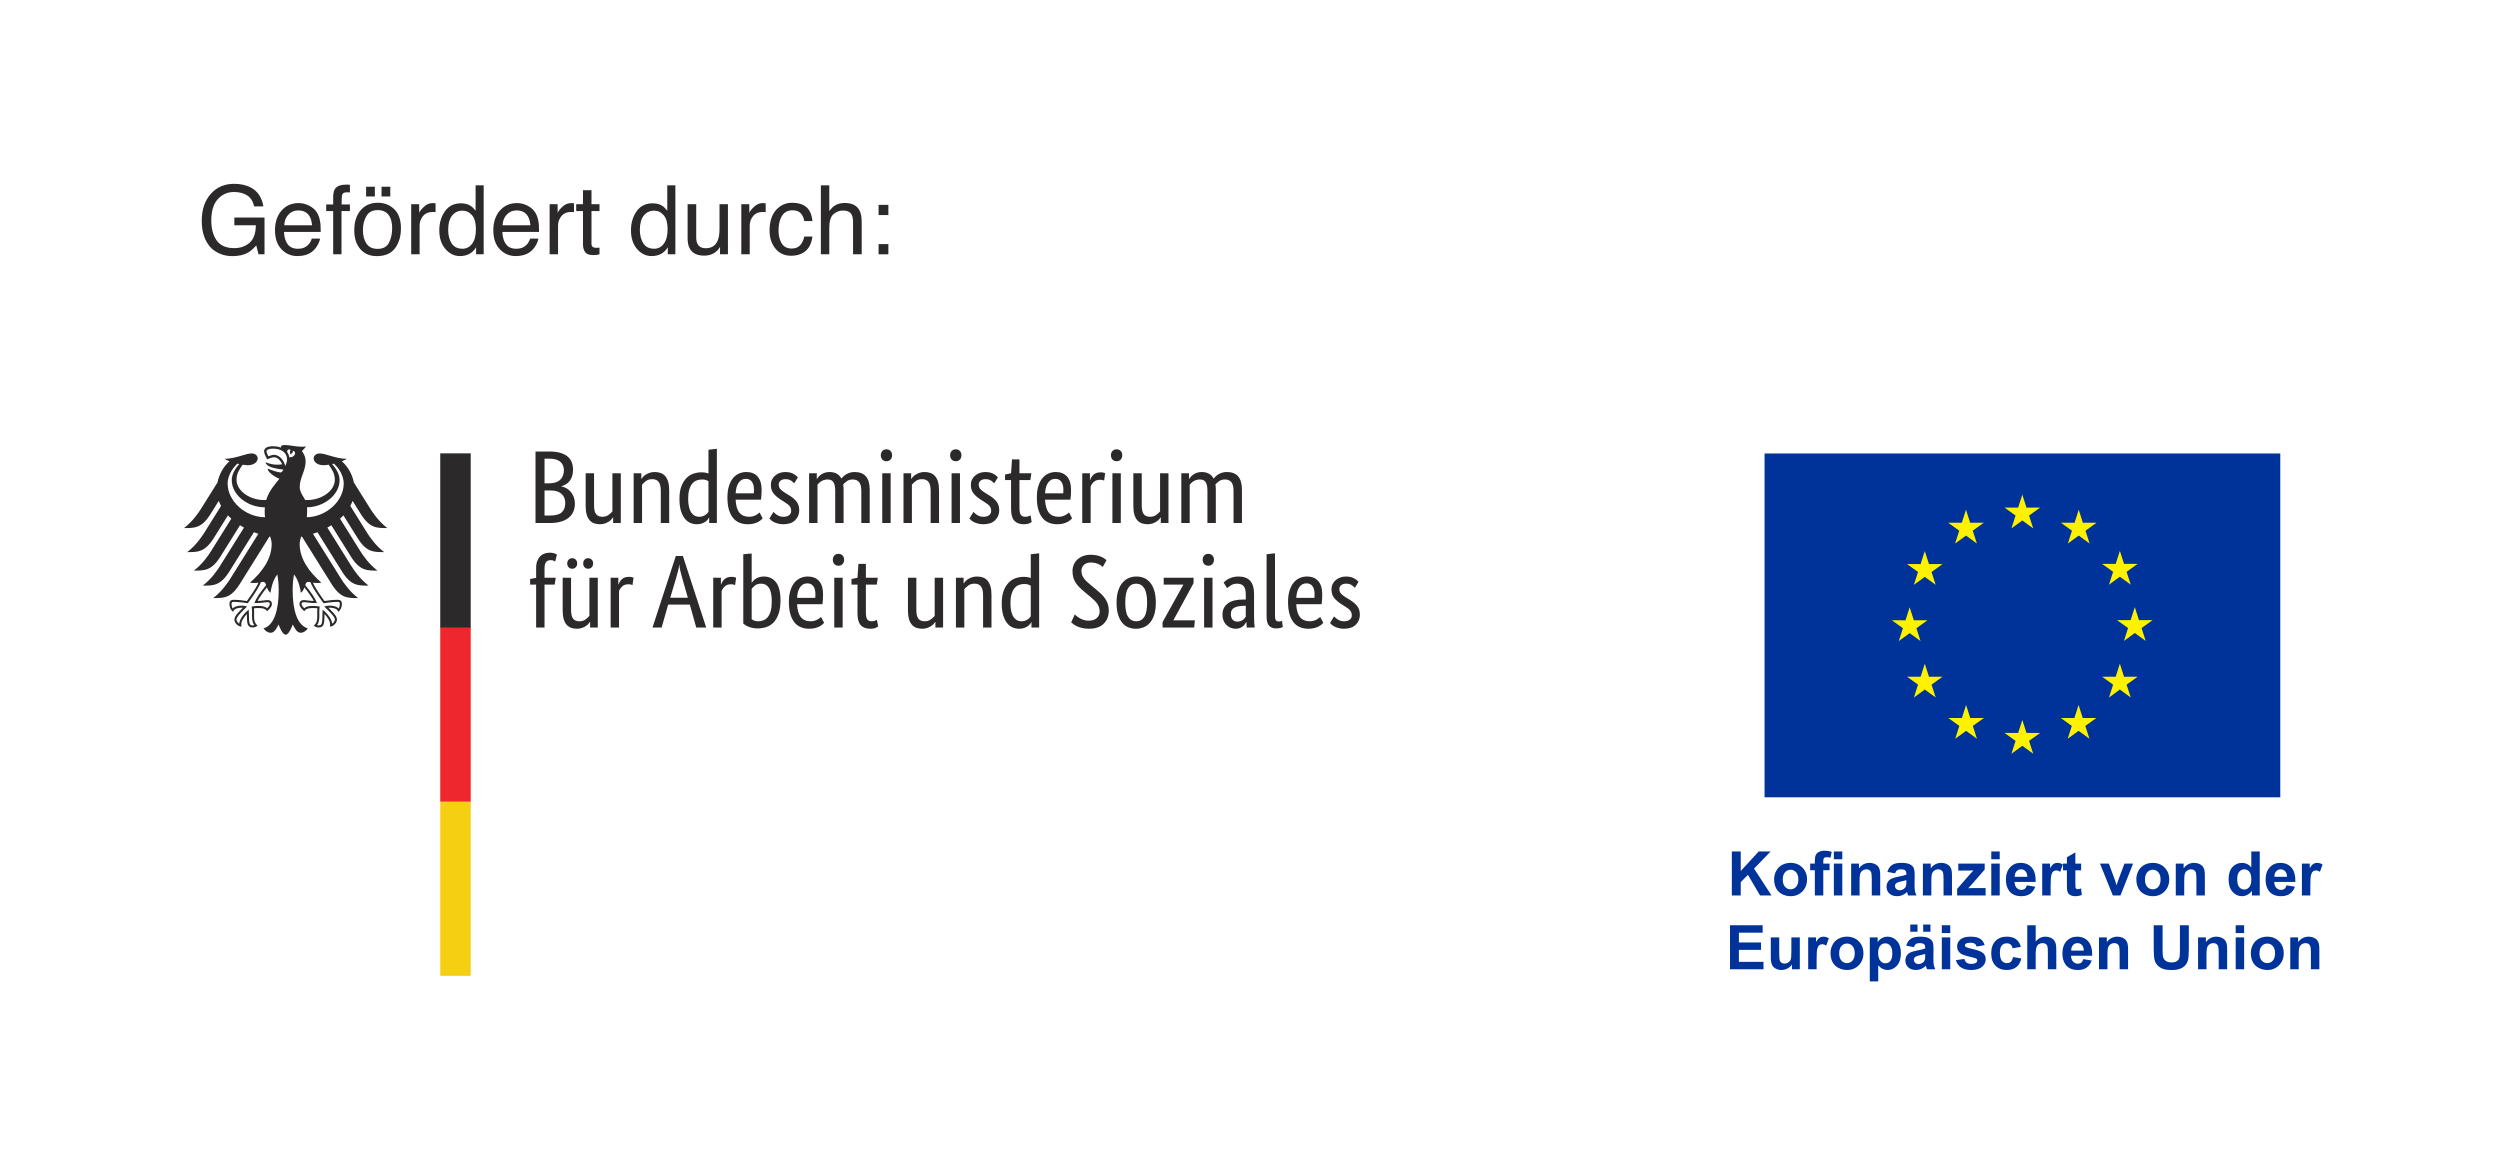 <?xml version="1.0" encoding="UTF-8" standalone="no"?>
<!DOCTYPE svg PUBLIC "-//W3C//DTD SVG 1.1//EN" "http://www.w3.org/Graphics/SVG/1.1/DTD/svg11.dtd">
<!-- Created with Vectornator (http://vectornator.io/) -->
<svg height="100%" stroke-miterlimit="10" style="fill-rule:nonzero;clip-rule:evenodd;stroke-linecap:round;stroke-linejoin:round;" version="1.1" viewBox="0 0 287.087 132.702" width="100%" xml:space="preserve" xmlns="http://www.w3.org/2000/svg" xmlns:vectornator="http://vectornator.io" xmlns:xlink="http://www.w3.org/1999/xlink">
<defs/>
<path d="M0 0L287.087 0L287.087 132.702L0 132.702L0 0Z" fill="#ffffff" fill-rule="nonzero" opacity="1" stroke="none"/>
<clipPath id="ArtboardFrame">
<rect height="132.702" width="287.087" x="0" y="0"/>
</clipPath>
<g clip-path="url(#ArtboardFrame)" id="Ohne-Titel" vectornator:layerName="Ohne Titel">
<g opacity="1" vectornator:layerName="Layer 1">
<g fill="#2c292a" opacity="1" stroke="none" vectornator:layerName="tspan">
<path d="M26.884 21.108C27.625 21.108 28.266 21.251 28.807 21.537C29.591 21.949 30.071 22.671 30.246 23.702L29.188 23.702C29.059 23.125 28.792 22.706 28.388 22.442C27.983 22.179 27.473 22.048 26.857 22.048C26.127 22.048 25.512 22.322 25.012 22.869C24.512 23.417 24.263 24.234 24.263 25.319C24.263 26.257 24.469 27.02 24.88 27.61C25.292 28.198 25.964 28.493 26.895 28.493C27.607 28.493 28.197 28.286 28.664 27.873C29.132 27.459 29.371 26.79 29.381 25.866L26.911 25.866L26.911 24.98L30.375 24.98L30.375 29.202L29.688 29.202L29.43 28.187C29.068 28.584 28.748 28.86 28.468 29.014C27.999 29.279 27.403 29.412 26.68 29.412C25.745 29.412 24.941 29.109 24.268 28.504C23.534 27.745 23.167 26.703 23.167 25.378C23.167 24.056 23.525 23.006 24.241 22.225C24.922 21.48 25.802 21.108 26.884 21.108Z"/>
<path d="M34.296 23.321C34.704 23.321 35.1 23.416 35.483 23.608C35.866 23.8 36.158 24.047 36.358 24.352C36.552 24.642 36.681 24.98 36.745 25.367C36.803 25.632 36.831 26.055 36.831 26.635L32.615 26.635C32.633 27.218 32.771 27.686 33.028 28.039C33.286 28.392 33.685 28.568 34.226 28.568C34.731 28.568 35.134 28.402 35.435 28.069C35.606 27.875 35.728 27.651 35.8 27.397L36.751 27.397C36.725 27.609 36.642 27.844 36.501 28.104C36.359 28.363 36.201 28.575 36.025 28.74C35.732 29.026 35.368 29.22 34.935 29.32C34.702 29.378 34.439 29.406 34.146 29.406C33.429 29.406 32.822 29.146 32.325 28.625C31.827 28.104 31.578 27.374 31.578 26.436C31.578 25.512 31.829 24.762 32.33 24.185C32.831 23.609 33.487 23.321 34.296 23.321ZM35.837 25.866C35.798 25.448 35.707 25.113 35.563 24.862C35.298 24.397 34.856 24.164 34.237 24.164C33.793 24.164 33.42 24.324 33.12 24.645C32.819 24.965 32.66 25.372 32.642 25.866L35.837 25.866Z"/>
<path d="M38.26 22.574C38.274 22.173 38.344 21.879 38.469 21.693C38.695 21.364 39.13 21.199 39.775 21.199C39.835 21.199 39.898 21.201 39.962 21.204C40.027 21.208 40.1 21.213 40.183 21.221L40.183 22.101C40.082 22.094 40.01 22.09 39.965 22.088C39.92 22.086 39.878 22.085 39.839 22.085C39.545 22.085 39.37 22.161 39.312 22.314C39.255 22.466 39.227 22.853 39.227 23.476L40.183 23.476L40.183 24.239L39.216 24.239L39.216 29.202L38.26 29.202L38.26 24.239L37.459 24.239L37.459 23.476L38.26 23.476L38.26 22.574Z"/>
<path d="M43.357 28.579C43.998 28.579 44.438 28.336 44.676 27.851C44.914 27.366 45.033 26.826 45.033 26.232C45.033 25.695 44.947 25.258 44.775 24.921C44.503 24.391 44.034 24.126 43.368 24.126C42.777 24.126 42.347 24.352 42.079 24.803C41.81 25.254 41.676 25.799 41.676 26.436C41.676 27.048 41.81 27.558 42.079 27.967C42.347 28.375 42.773 28.579 43.357 28.579ZM43.395 23.283C44.136 23.283 44.762 23.53 45.275 24.024C45.786 24.518 46.042 25.245 46.042 26.205C46.042 27.132 45.817 27.899 45.366 28.504C44.915 29.109 44.215 29.412 43.266 29.412C42.474 29.412 41.846 29.144 41.38 28.608C40.915 28.073 40.682 27.354 40.682 26.452C40.682 25.485 40.928 24.715 41.418 24.142C41.909 23.57 42.567 23.283 43.395 23.283ZM43.813 21.441L44.818 21.441L44.818 22.558L43.813 22.558L43.813 21.441ZM42.041 21.441L43.045 21.441L43.045 22.558L42.041 22.558L42.041 21.441Z"/>
<path d="M47.219 23.45L48.137 23.45L48.137 24.443C48.212 24.25 48.397 24.014 48.691 23.737C48.984 23.459 49.322 23.321 49.706 23.321C49.724 23.321 49.754 23.322 49.797 23.326C49.84 23.33 49.913 23.337 50.017 23.348L50.017 24.368C49.96 24.357 49.907 24.35 49.859 24.346C49.81 24.343 49.758 24.341 49.7 24.341C49.213 24.341 48.839 24.498 48.578 24.811C48.316 25.124 48.186 25.485 48.186 25.893L48.186 29.202L47.219 29.202L47.219 23.45Z"/>
<path d="M51.467 26.393C51.467 27.009 51.598 27.524 51.859 27.94C52.121 28.355 52.54 28.563 53.116 28.563C53.564 28.563 53.932 28.37 54.22 27.985C54.508 27.601 54.652 27.048 54.652 26.328C54.652 25.602 54.504 25.064 54.207 24.714C53.909 24.365 53.542 24.191 53.105 24.191C52.618 24.191 52.224 24.377 51.921 24.749C51.619 25.122 51.467 25.67 51.467 26.393ZM52.923 23.348C53.363 23.348 53.732 23.441 54.029 23.627C54.201 23.734 54.396 23.922 54.615 24.191L54.615 21.285L55.544 21.285L55.544 29.202L54.674 29.202L54.674 28.402C54.448 28.756 54.181 29.012 53.874 29.17C53.566 29.327 53.213 29.406 52.816 29.406C52.175 29.406 51.62 29.137 51.15 28.598C50.681 28.059 50.447 27.342 50.447 26.447C50.447 25.609 50.661 24.883 51.089 24.269C51.517 23.655 52.128 23.348 52.923 23.348Z"/>
<path d="M59.368 23.321C59.776 23.321 60.172 23.416 60.555 23.608C60.938 23.8 61.23 24.047 61.431 24.352C61.624 24.642 61.753 24.98 61.817 25.367C61.875 25.632 61.903 26.055 61.903 26.635L57.687 26.635C57.705 27.218 57.843 27.686 58.101 28.039C58.358 28.392 58.758 28.568 59.298 28.568C59.803 28.568 60.206 28.402 60.507 28.069C60.679 27.875 60.8 27.651 60.872 27.397L61.823 27.397C61.798 27.609 61.715 27.844 61.573 28.104C61.432 28.363 61.273 28.575 61.098 28.74C60.804 29.026 60.441 29.22 60.007 29.32C59.775 29.378 59.511 29.406 59.218 29.406C58.502 29.406 57.895 29.146 57.397 28.625C56.899 28.104 56.65 27.374 56.65 26.436C56.65 25.512 56.901 24.762 57.402 24.185C57.904 23.609 58.559 23.321 59.368 23.321ZM60.91 25.866C60.87 25.448 60.779 25.113 60.636 24.862C60.371 24.397 59.929 24.164 59.309 24.164C58.865 24.164 58.493 24.324 58.192 24.645C57.891 24.965 57.732 25.372 57.714 25.866L60.91 25.866Z"/>
<path d="M63.117 23.45L64.036 23.45L64.036 24.443C64.111 24.25 64.295 24.014 64.589 23.737C64.882 23.459 65.221 23.321 65.604 23.321C65.622 23.321 65.652 23.322 65.695 23.326C65.738 23.33 65.812 23.337 65.916 23.348L65.916 24.368C65.858 24.357 65.805 24.35 65.757 24.346C65.709 24.343 65.656 24.341 65.599 24.341C65.112 24.341 64.737 24.498 64.476 24.811C64.215 25.124 64.084 25.485 64.084 25.893L64.084 29.202L63.117 29.202L63.117 23.45Z"/>
<path d="M66.947 21.844L67.924 21.844L67.924 23.45L68.843 23.45L68.843 24.239L67.924 24.239L67.924 27.994C67.924 28.194 67.992 28.328 68.129 28.396C68.204 28.436 68.329 28.455 68.504 28.455C68.551 28.455 68.601 28.454 68.655 28.453C68.709 28.451 68.771 28.447 68.843 28.439L68.843 29.202C68.732 29.234 68.616 29.258 68.496 29.272C68.376 29.286 68.247 29.293 68.107 29.293C67.656 29.293 67.35 29.178 67.189 28.947C67.027 28.716 66.947 28.416 66.947 28.047L66.947 24.239L66.168 24.239L66.168 23.45L66.947 23.45L66.947 21.844Z"/>
<path d="M73.478 26.393C73.478 27.009 73.609 27.524 73.87 27.94C74.132 28.355 74.55 28.563 75.127 28.563C75.575 28.563 75.942 28.37 76.231 27.985C76.519 27.601 76.663 27.048 76.663 26.328C76.663 25.602 76.514 25.064 76.217 24.714C75.92 24.365 75.553 24.191 75.116 24.191C74.629 24.191 74.234 24.377 73.932 24.749C73.629 25.122 73.478 25.67 73.478 26.393ZM74.934 23.348C75.374 23.348 75.743 23.441 76.04 23.627C76.212 23.734 76.407 23.922 76.626 24.191L76.626 21.285L77.555 21.285L77.555 29.202L76.685 29.202L76.685 28.402C76.459 28.756 76.192 29.012 75.884 29.17C75.576 29.327 75.224 29.406 74.826 29.406C74.185 29.406 73.63 29.137 73.161 28.598C72.692 28.059 72.458 27.342 72.458 26.447C72.458 25.609 72.671 24.883 73.099 24.269C73.527 23.655 74.139 23.348 74.934 23.348Z"/>
<path d="M79.95 23.45L79.95 27.268C79.95 27.562 79.997 27.802 80.09 27.988C80.262 28.332 80.582 28.504 81.051 28.504C81.725 28.504 82.183 28.203 82.426 27.601C82.559 27.279 82.625 26.837 82.625 26.275L82.625 23.45L83.592 23.45L83.592 29.202L82.679 29.202L82.689 28.353C82.564 28.572 82.408 28.756 82.222 28.907C81.853 29.207 81.406 29.358 80.879 29.358C80.059 29.358 79.501 29.084 79.204 28.536C79.043 28.242 78.962 27.85 78.962 27.36L78.962 23.45L79.95 23.45Z"/>
<path d="M85.128 23.45L86.046 23.45L86.046 24.443C86.122 24.25 86.306 24.014 86.6 23.737C86.893 23.459 87.232 23.321 87.615 23.321C87.633 23.321 87.663 23.322 87.706 23.326C87.749 23.33 87.823 23.337 87.926 23.348L87.926 24.368C87.869 24.357 87.816 24.35 87.768 24.346C87.719 24.343 87.667 24.341 87.609 24.341C87.122 24.341 86.748 24.498 86.487 24.811C86.225 25.124 86.095 25.485 86.095 25.893L86.095 29.202L85.128 29.202L85.128 23.45Z"/>
<path d="M90.983 23.283C91.631 23.283 92.158 23.441 92.564 23.756C92.971 24.071 93.215 24.613 93.297 25.383L92.358 25.383C92.3 25.029 92.169 24.734 91.965 24.5C91.761 24.265 91.434 24.148 90.983 24.148C90.367 24.148 89.926 24.449 89.661 25.05C89.489 25.44 89.403 25.922 89.403 26.495C89.403 27.072 89.525 27.557 89.769 27.951C90.012 28.344 90.395 28.541 90.918 28.541C91.319 28.541 91.637 28.419 91.871 28.173C92.106 27.928 92.268 27.593 92.358 27.166L93.297 27.166C93.19 27.929 92.921 28.487 92.492 28.839C92.062 29.192 91.512 29.369 90.843 29.369C90.091 29.369 89.491 29.094 89.043 28.544C88.596 27.994 88.372 27.308 88.372 26.484C88.372 25.474 88.617 24.689 89.108 24.126C89.599 23.564 90.223 23.283 90.983 23.283Z"/>
<path d="M94.264 21.285L95.231 21.285L95.231 24.228C95.46 23.938 95.666 23.734 95.849 23.616C96.16 23.412 96.549 23.31 97.014 23.31C97.849 23.31 98.414 23.602 98.712 24.185C98.873 24.504 98.953 24.946 98.953 25.512L98.953 29.202L97.96 29.202L97.96 25.576C97.96 25.154 97.906 24.844 97.798 24.647C97.623 24.332 97.293 24.175 96.81 24.175C96.409 24.175 96.046 24.312 95.72 24.588C95.394 24.864 95.231 25.385 95.231 26.151L95.231 29.202L94.264 29.202L94.264 21.285Z"/>
<path d="M100.892 23.525L102.015 23.525L102.015 24.696L100.892 24.696L100.892 23.525ZM100.892 28.031L102.015 28.031L102.015 29.202L100.892 29.202L100.892 28.031Z"/>
</g>
<g opacity="1" vectornator:layerName="path">
<clipPath id="ClipPath">
<path d="M0-4.15039e-06L287.087-4.15039e-06L287.087 132.702L0 132.702L0-4.15039e-06Z"/>
</clipPath>
<g clip-path="url(#ClipPath)">
<path d="M155.589 67.501C155.525 67.43 155.41 67.332 155.244 67.209C155.077 67.087 154.859 67.025 154.589 67.025C154.335 67.025 154.141 67.085 154.006 67.203C153.871 67.323 153.804 67.465 153.804 67.632C153.804 67.846 153.865 68.023 153.988 68.161C154.111 68.3 154.3 68.449 154.554 68.608L154.911 68.822C155.299 69.052 155.605 69.3 155.827 69.566C156.049 69.831 156.16 70.175 156.16 70.595C156.16 71.047 156.003 71.428 155.69 71.737C155.377 72.047 154.927 72.202 154.339 72.202C154.109 72.202 153.907 72.178 153.733 72.13C153.558 72.083 153.405 72.027 153.275 71.964C153.144 71.9 153.034 71.831 152.947 71.755C152.86 71.68 152.788 71.611 152.733 71.547L153.197 70.785C153.245 70.833 153.302 70.889 153.37 70.952C153.437 71.016 153.518 71.077 153.614 71.136C153.709 71.196 153.816 71.246 153.935 71.285C154.054 71.325 154.193 71.345 154.351 71.345C154.637 71.345 154.855 71.281 155.006 71.154C155.157 71.027 155.232 70.873 155.232 70.69C155.232 70.555 155.214 70.438 155.178 70.339C155.143 70.24 155.089 70.151 155.018 70.071C154.946 69.992 154.859 69.917 154.756 69.845C154.653 69.774 154.534 69.695 154.399 69.607L154.042 69.381C153.685 69.151 153.405 68.909 153.203 68.655C153.001 68.401 152.9 68.076 152.9 67.68C152.9 67.465 152.941 67.269 153.025 67.09C153.108 66.912 153.225 66.757 153.376 66.626C153.526 66.495 153.703 66.392 153.905 66.317C154.107 66.242 154.324 66.204 154.554 66.204C154.776 66.204 154.966 66.226 155.125 66.269C155.284 66.313 155.42 66.369 155.535 66.436C155.65 66.503 155.746 66.571 155.821 66.638C155.896 66.706 155.958 66.763 156.005 66.811L155.589 67.501ZM150.032 66.989C149.691 66.989 149.417 67.132 149.211 67.418C149.004 67.703 148.885 68.116 148.854 68.655L150.936 68.655C150.944 68.616 150.95 68.558 150.954 68.483C150.958 68.407 150.96 68.326 150.96 68.239C150.96 67.842 150.881 67.535 150.722 67.317C150.563 67.098 150.333 66.989 150.032 66.989M151.84 68.275C151.84 68.52 151.833 68.733 151.817 68.911C151.801 69.09 151.785 69.246 151.769 69.381L148.854 69.381C148.885 70.056 149.03 70.551 149.288 70.869C149.546 71.186 149.917 71.345 150.401 71.345C150.567 71.345 150.718 71.325 150.853 71.285C150.988 71.246 151.105 71.198 151.204 71.142C151.303 71.087 151.386 71.031 151.454 70.976C151.521 70.92 151.571 70.877 151.602 70.845L151.959 71.523C151.92 71.563 151.86 71.62 151.781 71.696C151.702 71.771 151.595 71.847 151.46 71.922C151.325 71.997 151.158 72.063 150.96 72.118C150.762 72.174 150.527 72.202 150.258 72.202C149.901 72.202 149.577 72.142 149.288 72.023C148.998 71.904 148.752 71.72 148.55 71.47C148.348 71.22 148.191 70.902 148.08 70.518C147.969 70.133 147.913 69.671 147.913 69.131C147.913 68.624 147.971 68.185 148.086 67.816C148.201 67.447 148.358 67.144 148.556 66.906C148.754 66.668 148.984 66.492 149.246 66.376C149.508 66.261 149.79 66.204 150.091 66.204C150.639 66.204 151.067 66.376 151.376 66.722C151.686 67.067 151.84 67.584 151.84 68.275M146.414 70.726C146.414 70.964 146.448 71.131 146.515 71.226C146.583 71.321 146.7 71.369 146.866 71.369C146.954 71.369 147.027 71.361 147.086 71.345C147.146 71.329 147.192 71.313 147.223 71.297L147.307 72.011C147.259 72.035 147.172 72.067 147.045 72.106C146.918 72.146 146.747 72.166 146.533 72.166C146.208 72.166 145.946 72.067 145.748 71.868C145.549 71.67 145.45 71.317 145.45 70.809L145.45 63.645L146.414 63.538L146.414 70.726ZM142.106 71.38C142.241 71.38 142.36 71.361 142.463 71.321C142.566 71.281 142.656 71.234 142.731 71.178C142.806 71.123 142.87 71.061 142.921 70.994C142.973 70.926 143.019 70.869 143.058 70.821L143.058 69.56L142.749 69.572C142.289 69.588 141.94 69.667 141.702 69.81C141.464 69.952 141.345 70.183 141.345 70.5C141.345 70.793 141.412 71.014 141.547 71.16C141.682 71.307 141.868 71.38 142.106 71.38M140.381 70.607C140.381 70.274 140.444 69.996 140.571 69.774C140.698 69.552 140.869 69.371 141.083 69.232C141.297 69.094 141.549 68.994 141.839 68.935C142.128 68.875 142.435 68.846 142.761 68.846L143.058 68.846L143.058 68.298C143.058 67.814 142.973 67.481 142.803 67.299C142.632 67.116 142.392 67.025 142.082 67.025C141.797 67.025 141.559 67.087 141.368 67.209C141.178 67.332 141.027 67.442 140.916 67.537L140.512 66.894C140.575 66.831 140.656 66.759 140.756 66.68C140.855 66.601 140.976 66.525 141.119 66.454C141.261 66.382 141.424 66.323 141.607 66.275C141.789 66.228 141.995 66.204 142.225 66.204C142.812 66.204 143.257 66.367 143.558 66.692C143.86 67.017 144.01 67.541 144.01 68.263L144.01 70.869C144.01 71.115 144.018 71.355 144.034 71.589C144.05 71.823 144.066 71.979 144.082 72.059L143.165 72.059L143.13 71.428L143.106 71.428C143.074 71.499 143.027 71.581 142.963 71.672C142.9 71.763 142.82 71.847 142.725 71.922C142.63 71.997 142.515 72.063 142.38 72.118C142.245 72.174 142.086 72.202 141.904 72.202C141.69 72.202 141.489 72.162 141.303 72.083C141.117 72.003 140.954 71.892 140.815 71.749C140.676 71.607 140.569 71.438 140.494 71.244C140.418 71.049 140.381 70.837 140.381 70.607M138.762 64.966C138.564 64.966 138.405 64.903 138.286 64.776C138.167 64.649 138.108 64.482 138.108 64.276C138.108 64.078 138.167 63.915 138.286 63.788C138.405 63.661 138.564 63.598 138.762 63.598C138.953 63.598 139.107 63.661 139.226 63.788C139.346 63.915 139.405 64.078 139.405 64.276C139.405 64.482 139.346 64.649 139.226 64.776C139.107 64.903 138.953 64.966 138.762 64.966M139.238 72.059L138.274 72.059L138.274 66.347L139.238 66.347L139.238 72.059ZM137.061 66.966L134.752 71.214L134.752 71.238L137.215 71.238L137.132 72.059L133.503 72.059L133.503 71.44L135.883 67.156L135.883 67.132L133.633 67.132L133.633 66.347L137.061 66.347L137.061 66.966ZM131.729 69.203C131.729 68.441 131.618 67.888 131.396 67.543C131.174 67.198 130.865 67.025 130.468 67.025C130.071 67.025 129.764 67.198 129.546 67.543C129.328 67.888 129.219 68.441 129.219 69.203C129.219 69.964 129.33 70.512 129.552 70.845C129.774 71.178 130.083 71.345 130.48 71.345C130.877 71.345 131.184 71.178 131.402 70.845C131.62 70.512 131.729 69.964 131.729 69.203M128.219 69.203C128.219 68.679 128.28 68.227 128.403 67.846C128.526 67.465 128.693 67.154 128.903 66.912C129.113 66.67 129.355 66.492 129.629 66.376C129.903 66.261 130.194 66.204 130.504 66.204C130.821 66.204 131.115 66.261 131.384 66.376C131.654 66.492 131.888 66.67 132.086 66.912C132.285 67.154 132.441 67.465 132.557 67.846C132.672 68.227 132.729 68.679 132.729 69.203C132.729 69.734 132.67 70.19 132.551 70.571C132.432 70.952 132.267 71.263 132.057 71.505C131.846 71.747 131.603 71.924 131.325 72.035C131.047 72.146 130.754 72.202 130.444 72.202C130.127 72.202 129.833 72.146 129.564 72.035C129.294 71.924 129.06 71.747 128.862 71.505C128.663 71.263 128.507 70.954 128.392 70.577C128.277 70.2 128.219 69.742 128.219 69.203M126.636 65.109C126.605 65.077 126.551 65.032 126.476 64.972C126.4 64.913 126.305 64.855 126.19 64.8C126.075 64.744 125.94 64.697 125.786 64.657C125.631 64.617 125.458 64.597 125.268 64.597C124.911 64.597 124.641 64.693 124.459 64.883C124.276 65.073 124.185 65.296 124.185 65.549C124.185 65.708 124.207 65.855 124.25 65.99C124.294 66.125 124.361 66.257 124.453 66.388C124.544 66.519 124.657 66.65 124.792 66.781C124.927 66.912 125.089 67.053 125.28 67.203L125.946 67.751C126.137 67.91 126.317 68.072 126.488 68.239C126.658 68.405 126.805 68.582 126.928 68.768C127.051 68.955 127.148 69.157 127.219 69.375C127.291 69.593 127.327 69.837 127.327 70.107C127.327 70.734 127.132 71.24 126.743 71.624C126.355 72.009 125.787 72.202 125.042 72.202C124.748 72.202 124.488 72.174 124.262 72.118C124.036 72.063 123.84 71.995 123.673 71.916C123.507 71.837 123.368 71.755 123.257 71.672C123.146 71.589 123.062 71.519 123.007 71.464L123.423 70.559C123.471 70.607 123.542 70.67 123.637 70.75C123.733 70.829 123.848 70.908 123.983 70.988C124.118 71.067 124.27 71.135 124.441 71.19C124.611 71.246 124.804 71.273 125.018 71.273C125.422 71.273 125.734 71.172 125.952 70.97C126.17 70.768 126.279 70.528 126.279 70.25C126.279 70.075 126.258 69.917 126.214 69.774C126.17 69.631 126.107 69.494 126.023 69.363C125.94 69.232 125.835 69.104 125.708 68.977C125.581 68.85 125.43 68.715 125.256 68.572L124.59 68.013C124.359 67.822 124.157 67.642 123.983 67.471C123.808 67.301 123.659 67.122 123.536 66.936C123.413 66.749 123.32 66.547 123.257 66.329C123.193 66.111 123.161 65.859 123.161 65.573C123.161 65.311 123.211 65.066 123.31 64.835C123.409 64.605 123.55 64.407 123.733 64.24C123.915 64.074 124.135 63.943 124.393 63.848C124.651 63.753 124.943 63.705 125.268 63.705C125.538 63.705 125.775 63.731 125.982 63.782C126.188 63.834 126.365 63.893 126.511 63.961C126.658 64.028 126.775 64.098 126.862 64.169C126.95 64.24 127.017 64.292 127.065 64.324L126.636 65.109ZM117.295 71.345C117.446 71.345 117.58 71.325 117.699 71.285C117.818 71.246 117.922 71.196 118.009 71.136C118.096 71.077 118.17 71.016 118.229 70.952C118.288 70.889 118.334 70.833 118.366 70.785L118.366 67.263C118.278 67.208 118.177 67.16 118.062 67.12C117.947 67.081 117.803 67.061 117.628 67.061C117.406 67.061 117.198 67.098 117.003 67.174C116.809 67.249 116.64 67.374 116.497 67.549C116.355 67.723 116.242 67.949 116.158 68.227C116.075 68.505 116.033 68.846 116.033 69.25C116.033 69.647 116.067 69.978 116.135 70.244C116.202 70.51 116.295 70.724 116.414 70.887C116.533 71.049 116.668 71.166 116.819 71.238C116.969 71.309 117.128 71.345 117.295 71.345M115.034 69.286C115.034 68.707 115.109 68.223 115.26 67.834C115.411 67.446 115.605 67.132 115.843 66.894C116.081 66.656 116.351 66.488 116.652 66.388C116.954 66.289 117.255 66.24 117.557 66.24C117.739 66.24 117.898 66.254 118.033 66.281C118.167 66.309 118.278 66.343 118.366 66.382L118.366 63.645L119.33 63.538L119.33 72.059L118.449 72.059L118.449 71.452L118.425 71.452C118.401 71.499 118.358 71.565 118.294 71.648C118.231 71.731 118.144 71.815 118.033 71.898C117.922 71.981 117.783 72.053 117.616 72.112C117.45 72.172 117.255 72.202 117.033 72.202C116.763 72.202 116.507 72.148 116.265 72.041C116.023 71.934 115.811 71.763 115.629 71.529C115.446 71.295 115.302 70.994 115.194 70.625C115.087 70.256 115.034 69.81 115.034 69.286M112.892 72.059L112.892 68.382C112.892 67.898 112.81 67.551 112.648 67.34C112.485 67.13 112.237 67.025 111.904 67.025C111.618 67.025 111.381 67.096 111.19 67.239C111 67.382 110.849 67.521 110.738 67.656L110.738 72.059L109.774 72.059L109.774 66.347L110.655 66.347L110.655 66.989L110.678 66.989C110.702 66.942 110.754 66.872 110.833 66.781C110.912 66.69 111.016 66.603 111.142 66.519C111.269 66.436 111.42 66.363 111.595 66.299C111.769 66.236 111.968 66.204 112.19 66.204C112.444 66.204 112.674 66.242 112.88 66.317C113.086 66.392 113.261 66.513 113.403 66.68C113.546 66.847 113.657 67.063 113.737 67.328C113.816 67.594 113.856 67.922 113.856 68.31L113.856 72.059L112.892 72.059ZM108.298 72.059L107.418 72.059L107.418 71.416L107.394 71.416C107.37 71.464 107.319 71.533 107.239 71.624C107.16 71.716 107.059 71.803 106.936 71.886C106.813 71.969 106.664 72.043 106.49 72.106C106.315 72.17 106.121 72.202 105.907 72.202C105.653 72.202 105.425 72.164 105.222 72.089C105.02 72.013 104.847 71.892 104.705 71.726C104.562 71.559 104.453 71.343 104.377 71.077C104.302 70.811 104.264 70.484 104.264 70.095L104.264 66.347L105.228 66.347L105.228 70.024C105.228 70.5 105.306 70.839 105.46 71.041C105.615 71.244 105.855 71.345 106.18 71.345C106.458 71.345 106.692 71.275 106.882 71.136C107.073 70.998 107.223 70.861 107.334 70.726L107.334 66.347L108.298 66.347L108.298 72.059ZM100.682 67.132L99.433 67.132L99.433 70.298C99.433 70.702 99.484 70.978 99.588 71.125C99.691 71.271 99.865 71.345 100.111 71.345C100.254 71.345 100.377 71.325 100.48 71.285C100.583 71.246 100.659 71.21 100.706 71.178L100.837 71.952C100.797 71.983 100.702 72.033 100.551 72.1C100.401 72.168 100.198 72.202 99.945 72.202C99.453 72.202 99.084 72.065 98.838 71.791C98.592 71.517 98.469 71.063 98.469 70.428L98.469 67.132L97.779 67.132L97.779 66.49L98.469 66.347L98.576 64.752L99.433 64.752L99.433 66.347L100.801 66.347L100.682 67.132ZM96.291 64.966C96.093 64.966 95.934 64.903 95.815 64.776C95.696 64.649 95.637 64.482 95.637 64.276C95.637 64.078 95.696 63.915 95.815 63.788C95.934 63.661 96.093 63.598 96.291 63.598C96.482 63.598 96.636 63.661 96.755 63.788C96.874 63.915 96.934 64.078 96.934 64.276C96.934 64.482 96.874 64.649 96.755 64.776C96.636 64.903 96.482 64.966 96.291 64.966M96.767 72.059L95.803 72.059L95.803 66.347L96.767 66.347L96.767 72.059ZM92.709 66.989C92.368 66.989 92.095 67.132 91.888 67.418C91.682 67.703 91.563 68.116 91.531 68.655L93.614 68.655C93.622 68.616 93.628 68.558 93.632 68.483C93.636 68.407 93.638 68.326 93.638 68.239C93.638 67.842 93.558 67.535 93.4 67.317C93.241 67.098 93.011 66.989 92.709 66.989M94.518 68.275C94.518 68.52 94.51 68.733 94.494 68.911C94.478 69.09 94.463 69.246 94.447 69.381L91.531 69.381C91.563 70.056 91.708 70.551 91.966 70.869C92.224 71.186 92.594 71.345 93.078 71.345C93.245 71.345 93.396 71.325 93.53 71.285C93.665 71.246 93.782 71.198 93.882 71.142C93.981 71.087 94.064 71.031 94.131 70.976C94.199 70.92 94.249 70.877 94.28 70.845L94.637 71.523C94.597 71.563 94.538 71.62 94.459 71.696C94.379 71.771 94.272 71.847 94.137 71.922C94.002 71.997 93.836 72.063 93.638 72.118C93.439 72.174 93.205 72.202 92.935 72.202C92.579 72.202 92.255 72.142 91.966 72.023C91.676 71.904 91.43 71.72 91.228 71.47C91.026 71.22 90.869 70.902 90.758 70.518C90.647 70.133 90.591 69.671 90.591 69.131C90.591 68.624 90.649 68.185 90.764 67.816C90.879 67.447 91.036 67.144 91.234 66.906C91.432 66.668 91.662 66.492 91.924 66.376C92.186 66.261 92.467 66.204 92.769 66.204C93.316 66.204 93.745 66.376 94.054 66.722C94.364 67.067 94.518 67.584 94.518 68.275M88.628 69.06C88.628 68.346 88.521 67.828 88.306 67.507C88.092 67.186 87.799 67.025 87.426 67.025C87.124 67.025 86.892 67.089 86.73 67.215C86.567 67.342 86.43 67.473 86.319 67.608L86.319 71.119C86.39 71.166 86.486 71.216 86.605 71.267C86.724 71.319 86.866 71.345 87.033 71.345C87.263 71.345 87.475 71.307 87.67 71.232C87.864 71.156 88.033 71.029 88.176 70.851C88.318 70.672 88.429 70.436 88.509 70.143C88.588 69.849 88.628 69.488 88.628 69.06M89.627 68.941C89.627 69.552 89.556 70.064 89.413 70.476C89.27 70.889 89.08 71.22 88.842 71.47C88.604 71.72 88.326 71.898 88.009 72.005C87.692 72.112 87.354 72.166 86.997 72.166C86.767 72.166 86.561 72.144 86.379 72.1C86.196 72.057 86.038 72.005 85.903 71.946C85.768 71.886 85.655 71.825 85.564 71.761C85.472 71.698 85.403 71.646 85.355 71.607L85.355 63.645L86.319 63.562L86.319 66.894L86.343 66.894C86.383 66.831 86.44 66.759 86.515 66.68C86.591 66.601 86.684 66.525 86.795 66.454C86.906 66.382 87.039 66.323 87.194 66.275C87.349 66.228 87.521 66.204 87.711 66.204C88.299 66.204 88.765 66.424 89.11 66.864C89.455 67.305 89.627 67.997 89.627 68.941M84.415 67.192C84.391 67.176 84.34 67.156 84.26 67.132C84.181 67.108 84.074 67.096 83.939 67.096C83.638 67.096 83.402 67.178 83.231 67.34C83.06 67.503 82.939 67.68 82.868 67.87L82.868 72.059L81.904 72.059L81.904 66.347L82.785 66.347L82.785 67.12L82.809 67.12C82.848 67.009 82.9 66.9 82.963 66.793C83.027 66.686 83.106 66.591 83.201 66.507C83.297 66.424 83.409 66.359 83.54 66.311C83.671 66.263 83.828 66.24 84.011 66.24C84.145 66.24 84.254 66.252 84.338 66.275C84.421 66.299 84.487 66.319 84.534 66.335L84.415 67.192ZM78.989 68.643L78.346 66.394C78.259 66.093 78.183 65.805 78.12 65.532C78.056 65.258 78.021 65.03 78.013 64.847L77.989 64.847C77.981 65.03 77.944 65.254 77.876 65.52C77.809 65.785 77.731 66.069 77.644 66.371L76.966 68.643L78.989 68.643ZM81.095 72.059L79.953 72.059L79.215 69.429L76.728 69.429L75.978 72.059L74.931 72.059L77.608 63.848L78.418 63.848L81.095 72.059ZM72.634 67.192C72.61 67.176 72.559 67.156 72.479 67.132C72.4 67.108 72.293 67.096 72.158 67.096C71.857 67.096 71.621 67.178 71.45 67.34C71.28 67.503 71.159 67.68 71.087 67.87L71.087 72.059L70.123 72.059L70.123 66.347L71.004 66.347L71.004 67.12L71.028 67.12C71.067 67.009 71.119 66.9 71.182 66.793C71.246 66.686 71.325 66.591 71.42 66.507C71.515 66.424 71.629 66.359 71.759 66.311C71.89 66.263 72.047 66.24 72.23 66.24C72.364 66.24 72.474 66.252 72.557 66.275C72.64 66.299 72.706 66.319 72.753 66.335L72.634 67.192ZM68.112 64.705C68.112 64.887 68.057 65.034 67.946 65.145C67.834 65.256 67.7 65.311 67.541 65.311C67.382 65.311 67.247 65.256 67.136 65.145C67.025 65.034 66.97 64.887 66.97 64.705C66.97 64.522 67.025 64.375 67.136 64.264C67.247 64.153 67.382 64.098 67.541 64.098C67.7 64.098 67.834 64.153 67.946 64.264C68.057 64.375 68.112 64.522 68.112 64.705M66.28 64.705C66.28 64.887 66.224 65.034 66.113 65.145C66.002 65.256 65.867 65.311 65.708 65.311C65.55 65.311 65.415 65.256 65.304 65.145C65.193 65.034 65.137 64.887 65.137 64.705C65.137 64.522 65.193 64.375 65.304 64.264C65.415 64.153 65.55 64.098 65.708 64.098C65.867 64.098 66.002 64.153 66.113 64.264C66.224 64.375 66.28 64.522 66.28 64.705M68.648 72.059L67.767 72.059L67.767 71.416L67.743 71.416C67.719 71.464 67.668 71.533 67.588 71.624C67.509 71.716 67.408 71.803 67.285 71.886C67.162 71.969 67.013 72.043 66.839 72.106C66.664 72.17 66.47 72.202 66.256 72.202C66.002 72.202 65.774 72.164 65.571 72.089C65.369 72.013 65.197 71.892 65.054 71.726C64.911 71.559 64.802 71.343 64.727 71.077C64.651 70.811 64.614 70.484 64.614 70.095L64.614 66.347L65.577 66.347L65.577 70.024C65.577 70.5 65.655 70.839 65.81 71.041C65.964 71.244 66.204 71.345 66.529 71.345C66.807 71.345 67.041 71.275 67.232 71.136C67.422 70.998 67.573 70.861 67.684 70.726L67.684 66.347L68.648 66.347L68.648 72.059ZM63.697 67.132L62.531 67.132L62.531 72.059L61.567 72.059L61.567 67.132L60.877 67.132L60.877 66.49L61.567 66.359L61.567 65.216C61.567 64.907 61.611 64.641 61.698 64.419C61.785 64.197 61.9 64.014 62.043 63.872C62.186 63.729 62.353 63.626 62.543 63.562C62.733 63.499 62.936 63.467 63.15 63.467C63.356 63.467 63.531 63.495 63.673 63.55C63.816 63.606 63.911 63.649 63.959 63.681L63.757 64.478C63.709 64.447 63.642 64.413 63.554 64.377C63.467 64.341 63.36 64.324 63.233 64.324C63.003 64.324 62.829 64.395 62.709 64.538C62.59 64.681 62.531 64.943 62.531 65.323L62.531 66.347L63.816 66.347L63.697 67.132ZM138.655 60.059L138.655 56.382C138.655 55.914 138.588 55.576 138.453 55.37C138.318 55.164 138.1 55.061 137.798 55.061C137.64 55.061 137.499 55.081 137.376 55.12C137.253 55.16 137.144 55.209 137.049 55.269C136.954 55.328 136.87 55.394 136.799 55.465C136.727 55.537 136.668 55.6 136.62 55.656L136.62 60.059L135.656 60.059L135.656 54.347L136.537 54.347L136.537 54.989L136.561 54.989C136.601 54.926 136.66 54.849 136.739 54.757C136.819 54.666 136.918 54.579 137.037 54.495C137.156 54.412 137.295 54.343 137.453 54.287C137.612 54.232 137.791 54.204 137.989 54.204C138.639 54.204 139.1 54.458 139.369 54.966C139.425 54.886 139.5 54.801 139.595 54.71C139.691 54.618 139.802 54.535 139.929 54.46C140.055 54.384 140.198 54.323 140.357 54.275C140.516 54.228 140.69 54.204 140.881 54.204C142.039 54.204 142.618 54.878 142.618 56.227L142.618 60.059L141.654 60.059L141.654 56.382C141.654 55.914 141.571 55.576 141.404 55.37C141.238 55.164 140.992 55.061 140.666 55.061C140.397 55.061 140.173 55.126 139.994 55.257C139.816 55.388 139.675 55.513 139.572 55.632C139.587 55.719 139.599 55.812 139.607 55.912C139.615 56.011 139.619 56.116 139.619 56.227L139.619 60.059L138.655 60.059ZM134.181 60.059L133.3 60.059L133.3 59.416L133.277 59.416C133.253 59.464 133.201 59.533 133.122 59.624C133.042 59.716 132.941 59.803 132.818 59.886C132.695 59.969 132.547 60.043 132.372 60.106C132.198 60.17 132.003 60.202 131.789 60.202C131.535 60.202 131.307 60.164 131.105 60.089C130.902 60.013 130.73 59.892 130.587 59.726C130.444 59.559 130.335 59.343 130.26 59.077C130.184 58.811 130.147 58.484 130.147 58.095L130.147 54.347L131.111 54.347L131.111 58.024C131.111 58.5 131.188 58.839 131.343 59.041C131.497 59.244 131.737 59.345 132.063 59.345C132.34 59.345 132.574 59.275 132.765 59.136C132.955 58.998 133.106 58.861 133.217 58.726L133.217 54.347L134.181 54.347L134.181 60.059ZM128.231 52.966C128.033 52.966 127.874 52.903 127.755 52.776C127.636 52.649 127.576 52.482 127.576 52.276C127.576 52.078 127.636 51.915 127.755 51.788C127.874 51.661 128.033 51.598 128.231 51.598C128.421 51.598 128.576 51.661 128.695 51.788C128.814 51.915 128.874 52.078 128.874 52.276C128.874 52.482 128.814 52.649 128.695 52.776C128.576 52.903 128.421 52.966 128.231 52.966M128.707 60.059L127.743 60.059L127.743 54.347L128.707 54.347L128.707 60.059ZM126.791 55.192C126.767 55.176 126.716 55.156 126.636 55.132C126.557 55.108 126.45 55.096 126.315 55.096C126.013 55.096 125.777 55.178 125.607 55.34C125.436 55.503 125.315 55.68 125.244 55.87L125.244 60.059L124.28 60.059L124.28 54.347L125.161 54.347L125.161 55.12L125.185 55.12C125.224 55.009 125.276 54.9 125.339 54.793C125.403 54.686 125.482 54.591 125.577 54.507C125.672 54.424 125.785 54.359 125.916 54.311C126.047 54.263 126.204 54.24 126.386 54.24C126.521 54.24 126.63 54.252 126.714 54.275C126.797 54.299 126.862 54.319 126.91 54.335L126.791 55.192ZM121.186 54.989C120.845 54.989 120.571 55.132 120.365 55.418C120.159 55.703 120.04 56.116 120.008 56.655L122.09 56.655C122.098 56.616 122.104 56.558 122.108 56.483C122.112 56.407 122.114 56.326 122.114 56.239C122.114 55.842 122.035 55.535 121.876 55.317C121.718 55.098 121.488 54.989 121.186 54.989M122.995 56.275C122.995 56.52 122.987 56.733 122.971 56.911C122.955 57.09 122.939 57.246 122.924 57.381L120.008 57.381C120.04 58.056 120.185 58.551 120.442 58.869C120.7 59.186 121.071 59.345 121.555 59.345C121.722 59.345 121.872 59.325 122.007 59.285C122.142 59.246 122.259 59.198 122.358 59.142C122.457 59.087 122.541 59.031 122.608 58.976C122.676 58.92 122.725 58.877 122.757 58.845L123.114 59.523C123.074 59.563 123.015 59.62 122.935 59.696C122.856 59.771 122.749 59.847 122.614 59.922C122.479 59.997 122.313 60.063 122.114 60.118C121.916 60.174 121.682 60.202 121.412 60.202C121.055 60.202 120.732 60.142 120.442 60.023C120.153 59.904 119.907 59.72 119.705 59.47C119.502 59.22 119.346 58.902 119.234 58.518C119.123 58.133 119.068 57.671 119.068 57.131C119.068 56.624 119.125 56.185 119.241 55.816C119.355 55.447 119.512 55.144 119.711 54.906C119.909 54.668 120.139 54.492 120.401 54.376C120.663 54.261 120.944 54.204 121.246 54.204C121.793 54.204 122.221 54.376 122.531 54.722C122.84 55.067 122.995 55.584 122.995 56.275M118.318 55.132L117.069 55.132L117.069 58.298C117.069 58.702 117.12 58.978 117.223 59.125C117.327 59.271 117.501 59.345 117.747 59.345C117.89 59.345 118.013 59.325 118.116 59.285C118.219 59.246 118.294 59.21 118.342 59.178L118.473 59.952C118.433 59.983 118.338 60.033 118.187 60.1C118.037 60.168 117.834 60.202 117.58 60.202C117.088 60.202 116.72 60.065 116.474 59.791C116.228 59.517 116.105 59.063 116.105 58.428L116.105 55.132L115.415 55.132L115.415 54.49L116.105 54.347L116.212 52.752L117.069 52.752L117.069 54.347L118.437 54.347L118.318 55.132ZM114.177 55.501C114.114 55.43 113.999 55.332 113.832 55.209C113.665 55.087 113.447 55.025 113.177 55.025C112.924 55.025 112.729 55.085 112.594 55.203C112.459 55.323 112.392 55.465 112.392 55.632C112.392 55.846 112.454 56.023 112.577 56.161C112.699 56.3 112.888 56.449 113.142 56.608L113.499 56.822C113.887 57.052 114.193 57.3 114.415 57.566C114.637 57.831 114.748 58.175 114.748 58.595C114.748 59.047 114.592 59.428 114.278 59.737C113.965 60.047 113.515 60.202 112.928 60.202C112.697 60.202 112.495 60.178 112.321 60.13C112.146 60.083 111.993 60.027 111.862 59.964C111.732 59.9 111.622 59.831 111.535 59.755C111.448 59.68 111.377 59.611 111.321 59.547L111.785 58.785C111.833 58.833 111.89 58.889 111.958 58.952C112.025 59.016 112.106 59.077 112.202 59.136C112.297 59.196 112.404 59.246 112.523 59.285C112.642 59.325 112.781 59.345 112.939 59.345C113.225 59.345 113.443 59.281 113.594 59.154C113.745 59.027 113.82 58.873 113.82 58.69C113.82 58.555 113.802 58.438 113.767 58.339C113.731 58.24 113.677 58.151 113.606 58.071C113.534 57.992 113.447 57.917 113.344 57.845C113.241 57.774 113.122 57.695 112.987 57.607L112.63 57.381C112.273 57.151 111.993 56.909 111.791 56.655C111.589 56.401 111.488 56.076 111.488 55.68C111.488 55.465 111.529 55.269 111.613 55.09C111.696 54.912 111.813 54.757 111.964 54.626C112.114 54.495 112.291 54.392 112.493 54.317C112.696 54.242 112.912 54.204 113.142 54.204C113.364 54.204 113.554 54.226 113.713 54.269C113.872 54.313 114.008 54.369 114.124 54.436C114.239 54.503 114.334 54.571 114.409 54.638C114.484 54.706 114.546 54.763 114.594 54.811L114.177 55.501ZM109.762 52.966C109.564 52.966 109.405 52.903 109.286 52.776C109.167 52.649 109.108 52.482 109.108 52.276C109.108 52.078 109.167 51.915 109.286 51.788C109.405 51.661 109.564 51.598 109.762 51.598C109.952 51.598 110.107 51.661 110.226 51.788C110.345 51.915 110.405 52.078 110.405 52.276C110.405 52.482 110.345 52.649 110.226 52.776C110.107 52.903 109.952 52.966 109.762 52.966M110.238 60.059L109.274 60.059L109.274 54.347L110.238 54.347L110.238 60.059ZM106.87 60.059L106.87 56.382C106.87 55.898 106.789 55.551 106.627 55.34C106.464 55.13 106.216 55.025 105.883 55.025C105.597 55.025 105.359 55.096 105.169 55.239C104.978 55.382 104.828 55.521 104.717 55.656L104.717 60.059L103.753 60.059L103.753 54.347L104.633 54.347L104.633 54.989L104.657 54.989C104.681 54.942 104.732 54.872 104.812 54.781C104.891 54.69 104.994 54.603 105.121 54.519C105.248 54.436 105.399 54.363 105.573 54.299C105.748 54.236 105.946 54.204 106.168 54.204C106.422 54.204 106.652 54.242 106.859 54.317C107.065 54.392 107.239 54.513 107.382 54.68C107.525 54.847 107.636 55.063 107.715 55.328C107.795 55.594 107.834 55.922 107.834 56.31L107.834 60.059L106.87 60.059ZM101.801 52.966C101.603 52.966 101.444 52.903 101.325 52.776C101.206 52.649 101.146 52.482 101.146 52.276C101.146 52.078 101.206 51.915 101.325 51.788C101.444 51.661 101.603 51.598 101.801 51.598C101.991 51.598 102.146 51.661 102.265 51.788C102.384 51.915 102.444 52.078 102.444 52.276C102.444 52.482 102.384 52.649 102.265 52.776C102.146 52.903 101.991 52.966 101.801 52.966M102.277 60.059L101.313 60.059L101.313 54.347L102.277 54.347L102.277 60.059ZM95.911 60.059L95.911 56.382C95.911 55.914 95.843 55.576 95.708 55.37C95.573 55.164 95.355 55.061 95.054 55.061C94.895 55.061 94.754 55.081 94.631 55.12C94.508 55.16 94.399 55.209 94.304 55.269C94.209 55.328 94.125 55.394 94.054 55.465C93.983 55.537 93.923 55.6 93.876 55.656L93.876 60.059L92.912 60.059L92.912 54.347L93.792 54.347L93.792 54.989L93.816 54.989C93.856 54.926 93.915 54.849 93.995 54.757C94.074 54.666 94.173 54.579 94.292 54.495C94.411 54.412 94.55 54.343 94.709 54.287C94.867 54.232 95.046 54.204 95.244 54.204C95.895 54.204 96.355 54.458 96.625 54.966C96.68 54.886 96.755 54.801 96.851 54.71C96.946 54.618 97.057 54.535 97.184 54.46C97.311 54.384 97.454 54.323 97.612 54.275C97.771 54.228 97.945 54.204 98.136 54.204C99.294 54.204 99.873 54.878 99.873 56.227L99.873 60.059L98.909 60.059L98.909 56.382C98.909 55.914 98.826 55.576 98.659 55.37C98.493 55.164 98.247 55.061 97.922 55.061C97.652 55.061 97.428 55.126 97.249 55.257C97.071 55.388 96.93 55.513 96.827 55.632C96.843 55.719 96.855 55.812 96.862 55.912C96.87 56.011 96.874 56.116 96.874 56.227L96.874 60.059L95.911 60.059ZM91.21 55.501C91.146 55.43 91.032 55.332 90.865 55.209C90.698 55.087 90.48 55.025 90.21 55.025C89.957 55.025 89.762 55.085 89.627 55.203C89.492 55.323 89.425 55.465 89.425 55.632C89.425 55.846 89.487 56.023 89.61 56.161C89.732 56.3 89.921 56.449 90.175 56.608L90.532 56.822C90.92 57.052 91.226 57.3 91.448 57.566C91.67 57.831 91.781 58.175 91.781 58.595C91.781 59.047 91.625 59.428 91.311 59.737C90.998 60.047 90.548 60.202 89.961 60.202C89.73 60.202 89.528 60.178 89.354 60.13C89.179 60.083 89.026 60.027 88.896 59.964C88.765 59.9 88.655 59.831 88.568 59.755C88.481 59.68 88.409 59.611 88.354 59.547L88.818 58.785C88.866 58.833 88.923 58.889 88.991 58.952C89.058 59.016 89.139 59.077 89.235 59.136C89.33 59.196 89.437 59.246 89.556 59.285C89.675 59.325 89.814 59.345 89.972 59.345C90.258 59.345 90.476 59.281 90.627 59.154C90.778 59.027 90.853 58.873 90.853 58.69C90.853 58.555 90.835 58.438 90.799 58.339C90.764 58.24 90.71 58.151 90.639 58.071C90.567 57.992 90.48 57.917 90.377 57.845C90.274 57.774 90.155 57.695 90.02 57.607L89.663 57.381C89.306 57.151 89.026 56.909 88.824 56.655C88.622 56.401 88.521 56.076 88.521 55.68C88.521 55.465 88.562 55.269 88.646 55.09C88.729 54.912 88.846 54.757 88.997 54.626C89.147 54.495 89.324 54.392 89.526 54.317C89.728 54.242 89.945 54.204 90.175 54.204C90.397 54.204 90.587 54.226 90.746 54.269C90.905 54.313 91.041 54.369 91.157 54.436C91.271 54.503 91.367 54.571 91.442 54.638C91.517 54.706 91.579 54.763 91.627 54.811L91.21 55.501ZM85.653 54.989C85.312 54.989 85.038 55.132 84.832 55.418C84.625 55.703 84.506 56.116 84.475 56.655L86.557 56.655C86.565 56.616 86.571 56.558 86.575 56.483C86.579 56.407 86.581 56.326 86.581 56.239C86.581 55.842 86.502 55.535 86.343 55.317C86.184 55.098 85.954 54.989 85.653 54.989M87.461 56.275C87.461 56.52 87.454 56.733 87.438 56.911C87.422 57.09 87.406 57.246 87.39 57.381L84.475 57.381C84.506 58.056 84.651 58.551 84.909 58.869C85.167 59.186 85.538 59.345 86.022 59.345C86.188 59.345 86.339 59.325 86.474 59.285C86.609 59.246 86.726 59.198 86.825 59.142C86.924 59.087 87.007 59.031 87.075 58.976C87.142 58.92 87.192 58.877 87.224 58.845L87.581 59.523C87.541 59.563 87.481 59.62 87.402 59.696C87.323 59.771 87.216 59.847 87.081 59.922C86.946 59.997 86.779 60.063 86.581 60.118C86.383 60.174 86.149 60.202 85.879 60.202C85.522 60.202 85.198 60.142 84.909 60.023C84.619 59.904 84.374 59.72 84.171 59.47C83.969 59.22 83.812 58.902 83.701 58.518C83.59 58.133 83.534 57.671 83.534 57.131C83.534 56.624 83.592 56.185 83.707 55.816C83.822 55.447 83.979 55.144 84.177 54.906C84.375 54.668 84.605 54.492 84.867 54.376C85.129 54.261 85.411 54.204 85.712 54.204C86.26 54.204 86.688 54.376 86.997 54.722C87.307 55.067 87.461 55.584 87.461 56.275M80.286 59.345C80.437 59.345 80.571 59.325 80.69 59.285C80.809 59.246 80.913 59.196 81 59.136C81.087 59.077 81.161 59.016 81.22 58.952C81.28 58.889 81.325 58.833 81.357 58.785L81.357 55.263C81.269 55.208 81.168 55.16 81.053 55.12C80.938 55.081 80.793 55.061 80.619 55.061C80.397 55.061 80.189 55.098 79.994 55.174C79.8 55.249 79.631 55.374 79.489 55.549C79.346 55.723 79.233 55.949 79.149 56.227C79.066 56.505 79.024 56.846 79.024 57.25C79.024 57.647 79.058 57.978 79.126 58.244C79.193 58.51 79.286 58.724 79.405 58.887C79.524 59.049 79.659 59.166 79.81 59.238C79.961 59.309 80.119 59.345 80.286 59.345M78.025 57.286C78.025 56.707 78.1 56.223 78.251 55.834C78.402 55.446 78.596 55.132 78.834 54.894C79.072 54.656 79.342 54.488 79.643 54.388C79.945 54.289 80.246 54.24 80.548 54.24C80.73 54.24 80.889 54.254 81.024 54.281C81.159 54.309 81.269 54.343 81.357 54.382L81.357 51.645L82.321 51.538L82.321 60.059L81.44 60.059L81.44 59.452L81.416 59.452C81.392 59.499 81.349 59.565 81.285 59.648C81.222 59.731 81.135 59.815 81.024 59.898C80.913 59.981 80.774 60.053 80.607 60.112C80.441 60.172 80.246 60.202 80.024 60.202C79.754 60.202 79.498 60.148 79.256 60.041C79.015 59.934 78.802 59.763 78.62 59.529C78.437 59.295 78.293 58.994 78.185 58.625C78.078 58.256 78.025 57.81 78.025 57.286M75.883 60.059L75.883 56.382C75.883 55.898 75.802 55.551 75.639 55.34C75.476 55.13 75.228 55.025 74.895 55.025C74.61 55.025 74.372 55.096 74.181 55.239C73.991 55.382 73.84 55.521 73.729 55.656L73.729 60.059L72.765 60.059L72.765 54.347L73.646 54.347L73.646 54.989L73.669 54.989C73.693 54.942 73.745 54.872 73.824 54.781C73.903 54.69 74.007 54.603 74.133 54.519C74.26 54.436 74.411 54.363 74.586 54.299C74.76 54.236 74.959 54.204 75.181 54.204C75.435 54.204 75.665 54.242 75.871 54.317C76.077 54.392 76.252 54.513 76.394 54.68C76.537 54.847 76.648 55.063 76.728 55.328C76.807 55.594 76.847 55.922 76.847 56.31L76.847 60.059L75.883 60.059ZM71.289 60.059L70.409 60.059L70.409 59.416L70.385 59.416C70.361 59.464 70.31 59.533 70.23 59.624C70.151 59.716 70.05 59.803 69.927 59.886C69.804 59.969 69.655 60.043 69.481 60.106C69.306 60.17 69.112 60.202 68.898 60.202C68.644 60.202 68.416 60.164 68.213 60.089C68.011 60.013 67.838 59.892 67.696 59.726C67.553 59.559 67.444 59.343 67.368 59.077C67.293 58.811 67.255 58.484 67.255 58.095L67.255 54.347L68.219 54.347L68.219 58.024C68.219 58.5 68.297 58.839 68.451 59.041C68.606 59.244 68.846 59.345 69.171 59.345C69.449 59.345 69.683 59.275 69.873 59.136C70.064 58.998 70.214 58.861 70.325 58.726L70.325 54.347L71.289 54.347L71.289 60.059ZM64.911 57.762C64.911 57.318 64.766 56.967 64.477 56.709C64.187 56.451 63.773 56.322 63.233 56.322L62.531 56.322L62.531 59.202L63.174 59.202C63.784 59.202 64.227 59.081 64.5 58.839C64.774 58.597 64.911 58.238 64.911 57.762M64.756 53.978C64.756 53.597 64.621 53.284 64.352 53.038C64.082 52.792 63.657 52.669 63.078 52.669L62.531 52.669L62.531 55.501L63.066 55.501C63.622 55.501 64.042 55.366 64.328 55.096C64.614 54.827 64.756 54.454 64.756 53.978M65.804 53.942C65.804 54.228 65.768 54.478 65.696 54.692C65.625 54.906 65.528 55.09 65.405 55.245C65.282 55.4 65.139 55.525 64.976 55.62C64.814 55.715 64.645 55.787 64.471 55.834L64.471 55.858C64.685 55.898 64.885 55.973 65.072 56.084C65.258 56.195 65.421 56.334 65.56 56.501C65.698 56.667 65.81 56.864 65.893 57.09C65.976 57.316 66.018 57.564 66.018 57.833C66.018 58.159 65.962 58.456 65.851 58.726C65.74 58.996 65.568 59.23 65.333 59.428C65.099 59.626 64.804 59.781 64.447 59.892C64.09 60.003 63.666 60.059 63.174 60.059L61.496 60.059L61.496 51.848L63.078 51.848C63.562 51.848 63.977 51.897 64.322 51.996C64.667 52.096 64.951 52.236 65.173 52.419C65.395 52.601 65.556 52.822 65.655 53.079C65.754 53.337 65.804 53.625 65.804 53.942" fill="#2c292a" fill-rule="nonzero" opacity="1" stroke="none" vectornator:layerName="path"/>
<path d="M52.555 92.059L54.055 92.059L54.055 112.059L50.555 112.059L50.555 92.059L52.555 92.059Z" fill="#f5d012" fill-rule="nonzero" opacity="1" stroke="none" vectornator:layerName="path"/>
<path d="M52.555 71.959L54.055 71.959L54.055 92.059L50.555 92.059L50.555 71.959L52.555 71.959Z" fill="#ed272d" fill-rule="nonzero" opacity="1" stroke="none" vectornator:layerName="path"/>
<path d="M35.228 59.398C35.255 59.174 35.271 58.943 35.271 58.707C35.271 58.578 35.272 58.428 35.256 58.258C37.249 58.23 38.997 56.794 38.997 55.143C38.997 54.303 38.449 53.669 38.14 53.29C38.209 53.275 38.279 53.259 38.35 53.242C38.641 53.496 39.47 54.397 39.47 55.537C39.47 57.518 37.49 59.357 35.228 59.398M33.22 52.499C33.183 52.278 33.099 52.078 32.971 51.906C32.978 51.704 33.061 51.511 33.386 51.67C33.21 51.85 33.346 52.169 33.346 52.169C33.346 52.169 33.706 52.002 33.631 51.764C34.165 51.892 33.781 52.609 33.22 52.499M32.757 53.516C32.686 53.22 32.534 52.916 32.341 52.686C32.165 52.479 31.874 52.232 31.482 52.232C31.303 52.232 31.003 52.316 30.812 52.397C30.741 52.267 30.602 51.954 30.602 51.813C30.602 51.668 30.847 51.52 31.316 51.52C32.348 51.52 32.964 51.987 32.964 52.769C32.964 53.044 32.855 53.294 32.757 53.516M35.407 66.816C35.527 66.816 35.585 66.835 35.655 66.861C35.952 67.669 37.097 69.194 37.145 69.259L37.155 69.273L37.172 69.269C37.453 69.224 38.17 69.116 38.77 69.116L38.784 69.116C38.849 69.116 38.923 69.116 38.97 69.162C39.009 69.201 39.028 69.269 39.028 69.366C39.028 69.515 38.965 69.77 38.889 69.879C38.679 69.65 38.338 69.547 37.792 69.547C37.628 69.547 37.434 69.596 37.329 69.624L37.286 69.633L37.237 69.646L37.552 69.961C38.038 70.447 38.458 70.866 38.458 71.145C38.458 71.313 38.294 71.532 38.143 71.629C38.111 71.118 37.595 70.434 37.092 70.051L37.049 70.019L37.041 70.199C37.034 70.321 37.023 70.504 37.023 70.7C37.023 71.673 36.924 71.821 36.587 71.821C36.535 71.821 36.456 71.806 36.407 71.788C36.597 71.553 36.672 71.243 36.672 70.699L36.669 70.448L36.666 70.246C36.666 70.023 36.689 69.858 36.707 69.725L36.717 69.65L36.664 69.643C36.506 69.621 36.213 69.581 35.989 69.581C35.508 69.581 35.182 69.625 34.946 69.847C34.79 69.721 34.63 69.504 34.63 69.367C34.63 69.164 34.756 69.148 34.922 69.148C35.006 69.148 35.084 69.16 35.192 69.173C35.399 69.204 35.71 69.25 36.351 69.25L36.391 69.25L36.378 69.211C36.216 68.746 35.77 68.07 35.055 67.201C35.119 66.968 35.182 66.816 35.407 66.816M29.233 69.211L29.22 69.25L29.26 69.25C29.9 69.25 30.212 69.204 30.419 69.173C30.527 69.16 30.605 69.148 30.689 69.148C30.854 69.148 30.981 69.164 30.981 69.367C30.981 69.504 30.821 69.721 30.666 69.847C30.429 69.625 30.102 69.581 29.623 69.581C29.398 69.581 29.104 69.621 28.947 69.643L28.922 69.646L28.894 69.65L28.903 69.725C28.922 69.858 28.945 70.023 28.945 70.246L28.942 70.448L28.939 70.699C28.939 71.243 29.014 71.553 29.205 71.788C29.155 71.806 29.076 71.821 29.024 71.821C28.686 71.821 28.588 71.673 28.588 70.7C28.588 70.504 28.578 70.321 28.571 70.199L28.561 70.018L28.518 70.051C28.016 70.434 27.499 71.118 27.468 71.629C27.317 71.532 27.153 71.313 27.153 71.145C27.153 70.866 27.573 70.447 28.059 69.961L28.338 69.682L28.374 69.646L28.282 69.624C28.177 69.596 27.983 69.547 27.818 69.547C27.273 69.547 26.932 69.65 26.722 69.879C26.646 69.77 26.583 69.515 26.583 69.366C26.583 69.269 26.602 69.201 26.641 69.162C26.688 69.116 26.762 69.116 26.827 69.116L26.841 69.116C27.441 69.116 28.159 69.224 28.439 69.269L28.456 69.273L28.466 69.259C28.515 69.194 29.659 67.669 29.957 66.861C30.025 66.835 30.084 66.816 30.204 66.816C30.429 66.816 30.492 66.968 30.557 67.201C29.841 68.07 29.395 68.746 29.233 69.211M26.141 55.537C26.141 54.397 26.97 53.496 27.262 53.242C27.332 53.259 27.402 53.275 27.472 53.29C27.162 53.669 26.614 54.303 26.614 55.143C26.614 56.811 28.396 58.259 30.414 58.259C30.401 58.402 30.394 58.552 30.394 58.707C30.394 58.953 30.408 59.182 30.432 59.398C28.15 59.384 26.141 57.532 26.141 55.537M41.447 59.05C42.471 60.669 43.272 60.642 44.482 60.642C43.481 59.875 42.819 58.892 42.503 58.39L40.633 55.398C40.451 54.474 39.973 53.61 39.257 52.967C39.498 52.876 39.698 52.78 39.818 52.689C38.597 52.689 37.387 52.069 36.721 52.069C36.293 52.069 36.018 52.325 36.018 52.663C36.045 53.04 36.433 53.423 37.15 53.423C37.312 53.423 37.52 53.402 37.748 53.364C38.136 53.905 38.449 54.394 38.449 55.092C38.449 56.402 36.883 57.423 35.302 57.423C35.212 57.423 35.127 57.419 35.038 57.413C34.895 57.088 34.418 56.543 34.418 55.923C34.418 54.882 35.097 54.032 35.097 53C35.097 52.36 34.785 51.963 34.665 51.798C34.859 51.618 35.071 51.397 35.121 51.245C35.008 51.294 34.874 51.3 34.679 51.3C33.921 51.3 33.303 51.103 32.701 51.103C32.357 51.103 32.265 51.209 32.265 51.31C32.265 51.347 32.27 51.385 32.28 51.403C32.152 51.353 32.032 51.32 31.889 51.294C31.711 51.26 31.52 51.243 31.316 51.243C30.584 51.243 30.324 51.55 30.324 51.813C30.324 52.035 30.499 52.441 30.698 52.75C30.983 52.607 31.326 52.51 31.482 52.51C31.871 52.51 32.216 52.88 32.399 53.318C32.138 53.35 32.088 53.361 31.824 53.361C31.111 53.361 30.626 53.106 30.526 53.106C30.516 53.106 30.498 53.111 30.498 53.127C30.498 53.227 30.7 53.491 31.098 53.636C31.623 53.828 32.409 53.908 32.54 53.93C32.54 53.953 32.407 54.201 32.258 54.249C32.227 54.259 32.202 54.26 32.165 54.253C31.617 54.144 31.464 54.098 30.769 53.834C30.748 53.826 30.735 53.839 30.735 53.861C30.735 54.136 31.447 54.743 32.085 54.976C31.552 55.656 30.887 56.352 30.573 57.413C30.484 57.419 30.398 57.423 30.309 57.423C28.728 57.423 27.162 56.402 27.162 55.092C27.162 54.394 27.475 53.905 27.863 53.364C28.091 53.402 28.298 53.423 28.461 53.423C29.178 53.423 29.566 53.04 29.594 52.663C29.594 52.325 29.319 52.069 28.89 52.069C28.224 52.069 27.015 52.689 25.792 52.689C25.913 52.78 26.113 52.876 26.353 52.967C25.638 53.61 25.16 54.474 24.977 55.398L23.108 58.39C22.793 58.892 22.129 59.875 21.128 60.642C22.338 60.642 23.14 60.669 24.164 59.05L25.123 57.516C25.194 57.715 25.281 57.909 25.384 58.099L23.477 61.15C23.16 61.656 22.502 62.63 21.497 63.402C22.707 63.402 23.509 63.43 24.533 61.812L26.174 59.184C26.297 59.315 26.426 59.443 26.562 59.565L24.246 63.273C23.928 63.78 23.274 64.752 22.266 65.523C23.477 65.523 24.279 65.552 25.302 63.933L27.56 60.318C27.709 60.412 27.861 60.503 28.018 60.589L25.262 65C24.944 65.507 24.29 66.476 23.283 67.25C24.493 67.25 25.295 67.278 26.319 65.66L29.157 61.117C29.325 61.181 29.495 61.243 29.668 61.298L26.461 66.431C26.148 66.931 25.479 67.918 24.483 68.681C25.692 68.681 26.495 68.709 27.518 67.091L30.936 61.621C30.971 61.627 31.005 61.632 31.039 61.639C31.132 61.935 31.197 62.211 31.197 62.486C31.197 64.205 30.069 65.723 28.715 66.895C28.802 66.933 28.953 66.946 29.092 66.946C29.372 66.946 29.552 66.931 29.679 66.909C29.365 67.622 28.691 68.543 28.351 69.019C27.908 68.939 27.263 68.877 26.841 68.877C26.399 68.877 26.349 69.135 26.349 69.366C26.349 69.767 26.537 70.086 26.755 70.264C26.837 70.059 27.002 69.785 27.818 69.785C27.834 69.785 27.862 69.787 27.9 69.79C27.662 70.055 26.915 70.659 26.915 71.145C26.915 71.467 27.268 71.95 27.733 71.95C27.706 71.846 27.709 71.751 27.709 71.679C27.709 71.285 28.058 70.824 28.353 70.503C28.344 70.598 28.349 70.588 28.349 70.7C28.349 71.631 28.433 72.059 29.024 72.059C29.314 72.059 29.514 71.9 29.583 71.852C29.199 71.499 29.179 71.221 29.179 70.699C29.18 70.563 29.181 70.43 29.182 70.247C29.184 70.128 29.182 69.969 29.163 69.855C29.374 69.826 29.46 69.826 29.623 69.826C29.623 69.826 30.462 69.759 30.665 70.196C30.893 69.987 31.224 69.692 31.224 69.367C31.224 69.152 31.122 68.909 30.689 68.909C30.525 68.909 30.01 69.009 29.579 69.009C29.695 68.752 30.21 67.998 30.657 67.451C30.725 67.663 30.83 67.892 31.064 68.08C31.097 67.728 31.303 66.615 31.853 65.964C31.917 66.404 32.003 66.855 32.003 67.806C32.003 70.12 31.447 71.829 30.266 72.155C30.42 72.422 30.745 72.663 31.082 72.663C31.514 72.663 31.749 72.174 31.989 71.713C32.114 72.053 32.459 72.887 32.805 72.887C33.151 72.887 33.497 72.053 33.622 71.713C33.861 72.174 34.097 72.663 34.529 72.663C34.866 72.663 35.191 72.422 35.345 72.155C34.164 71.829 33.607 70.12 33.607 67.806C33.607 66.855 33.693 66.404 33.757 65.964C34.307 66.615 34.515 67.728 34.546 68.08C34.781 67.892 34.887 67.663 34.954 67.451C35.4 67.998 35.916 68.752 36.032 69.009C35.6 69.009 35.085 68.909 34.922 68.909C34.49 68.909 34.388 69.152 34.388 69.367C34.388 69.692 34.719 69.987 34.947 70.196C35.148 69.759 35.989 69.826 35.989 69.826C36.151 69.826 36.237 69.826 36.449 69.855C36.429 69.969 36.428 70.128 36.429 70.247C36.431 70.43 36.431 70.563 36.432 70.699C36.432 71.221 36.412 71.499 36.028 71.852C36.097 71.9 36.297 72.059 36.587 72.059C37.178 72.059 37.263 71.631 37.263 70.7C37.263 70.588 37.266 70.598 37.258 70.503C37.553 70.824 37.902 71.285 37.902 71.679C37.902 71.751 37.906 71.846 37.877 71.95C38.343 71.95 38.697 71.467 38.697 71.145C38.697 70.659 37.95 70.055 37.71 69.79C37.749 69.787 37.777 69.785 37.792 69.785C38.609 69.785 38.774 70.059 38.856 70.264C39.074 70.086 39.262 69.767 39.262 69.366C39.262 69.135 39.212 68.877 38.77 68.877C38.348 68.877 37.704 68.939 37.26 69.019C36.919 68.543 36.247 67.622 35.932 66.909C36.059 66.931 36.24 66.946 36.518 66.946C36.659 66.946 36.809 66.933 36.896 66.895C35.542 65.723 34.414 64.205 34.414 62.486C34.414 62.211 34.479 61.935 34.572 61.639C34.605 61.632 34.641 61.627 34.675 61.621L38.093 67.091C39.116 68.709 39.919 68.681 41.128 68.681C40.132 67.918 39.463 66.931 39.15 66.431L35.942 61.298C36.116 61.243 36.287 61.181 36.455 61.117L39.292 65.66C40.316 67.278 41.118 67.25 42.328 67.25C41.321 66.476 40.667 65.507 40.349 65L37.593 60.589C37.749 60.503 37.902 60.412 38.05 60.318L40.309 63.933C41.333 65.552 42.134 65.523 43.344 65.523C42.337 64.752 41.684 63.78 41.365 63.273L39.049 59.565C39.185 59.443 39.315 59.315 39.436 59.184L41.079 61.812C42.102 63.43 42.904 63.402 44.114 63.402C43.108 62.63 42.452 61.656 42.134 61.15L40.228 58.099C40.33 57.909 40.417 57.715 40.489 57.516L41.447 59.05Z" fill="#2c292a" fill-rule="nonzero" opacity="1" stroke="none" vectornator:layerName="path"/>
<path d="M54.055 52.06L54.055 72.059L52.555 72.059L50.555 72.059L50.555 52.06L54.055 52.06Z" fill="#2c292a" fill-rule="nonzero" opacity="1" stroke="none" vectornator:layerName="path"/>
<path d="M201.448 50.929L263.04 50.929L263.04 92.766L201.448 92.766L201.448 50.929Z" fill="#ffffff" fill-rule="nonzero" opacity="1" stroke="none" vectornator:layerName="path"/>
<path d="M202.633 52.076L261.856 52.076L261.856 91.558L202.633 91.558L202.633 52.076Z" fill="#003399" fill-rule="nonzero" opacity="1" stroke="none" vectornator:layerName="path"/>
<path d="M230.982 60.678L232.232 59.766L233.481 60.678L233.006 59.203L234.275 58.291L232.711 58.291L232.232 56.798L231.753 58.293L230.189 58.291L231.458 59.203L230.982 60.678Z" fill="#fff200" fill-rule="nonzero" opacity="1" stroke="none" vectornator:layerName="path"/>
<path d="M224.515 62.416L225.765 61.504L227.014 62.416L226.539 60.941L227.807 60.029L226.243 60.029L225.764 58.535L225.285 60.031L223.721 60.029L224.99 60.941L224.515 62.416Z" fill="#fff200" fill-rule="nonzero" opacity="1" stroke="none" vectornator:layerName="path"/>
<path d="M221.033 63.277L220.554 64.773L218.99 64.771L220.259 65.683L219.783 67.158L221.033 66.246L222.283 67.158L221.807 65.683L223.076 64.771L221.512 64.771L221.033 63.277Z" fill="#fff200" fill-rule="nonzero" opacity="1" stroke="none" vectornator:layerName="path"/>
<path d="M219.297 72.705L220.546 73.617L220.071 72.142L221.34 71.23L219.776 71.23L219.297 69.736L218.818 71.233L217.254 71.23L218.523 72.142L218.047 73.617L219.297 72.705Z" fill="#fff200" fill-rule="nonzero" opacity="1" stroke="none" vectornator:layerName="path"/>
<path d="M221.512 77.709L221.033 76.215L220.554 77.711L218.991 77.709L220.259 78.621L219.783 80.096L221.033 79.182L222.283 80.096L221.807 78.621L223.076 77.709L221.512 77.709Z" fill="#fff200" fill-rule="nonzero" opacity="1" stroke="none" vectornator:layerName="path"/>
<path d="M226.253 82.45L225.774 80.957L225.296 82.452L223.732 82.45L225 83.362L224.525 84.837L225.775 83.925L227.024 84.837L226.549 83.362L227.818 82.45L226.253 82.45Z" fill="#fff200" fill-rule="nonzero" opacity="1" stroke="none" vectornator:layerName="path"/>
<path d="M232.712 84.168L232.233 82.674L231.755 84.17L230.191 84.168L231.459 85.08L230.984 86.555L232.234 85.643L233.483 86.555L233.007 85.08L234.277 84.168L232.712 84.168Z" fill="#fff200" fill-rule="nonzero" opacity="1" stroke="none" vectornator:layerName="path"/>
<path d="M239.17 82.45L238.692 80.957L238.212 82.452L236.649 82.45L237.917 83.362L237.442 84.837L238.692 83.925L239.942 84.837L239.465 83.362L240.735 82.45L239.17 82.45Z" fill="#fff200" fill-rule="nonzero" opacity="1" stroke="none" vectornator:layerName="path"/>
<path d="M243.913 77.709L243.433 76.215L242.954 77.711L241.391 77.709L242.66 78.621L242.184 80.096L243.433 79.182L244.683 80.096L244.207 78.621L245.476 77.709L243.913 77.709Z" fill="#fff200" fill-rule="nonzero" opacity="1" stroke="none" vectornator:layerName="path"/>
<path d="M247.194 71.213L245.629 71.213L245.15 69.719L244.672 71.215L243.107 71.213L244.376 72.124L243.902 73.6L245.15 72.686L246.399 73.6L245.925 72.124L247.194 71.213Z" fill="#fff200" fill-rule="nonzero" opacity="1" stroke="none" vectornator:layerName="path"/>
<path d="M242.184 67.139L243.434 66.227L244.683 67.139L244.207 65.664L245.476 64.754L243.913 64.754L243.434 63.259L242.954 64.755L241.391 64.754L242.66 65.664L242.184 67.139Z" fill="#fff200" fill-rule="nonzero" opacity="1" stroke="none" vectornator:layerName="path"/>
<path d="M238.71 58.536L238.232 60.032L236.667 60.029L237.935 60.942L237.46 62.417L238.712 61.504L239.96 62.417L239.485 60.942L240.754 60.029L239.188 60.029L238.71 58.536Z" fill="#fff200" fill-rule="nonzero" opacity="1" stroke="none" vectornator:layerName="path"/>
<path d="M198.876 102.832L198.876 97.777L199.897 97.777L199.897 100.021L201.959 97.777L203.331 97.777L201.428 99.746L203.435 102.832L202.114 102.832L200.724 100.46L199.897 101.304L199.897 102.832L198.876 102.832Z" fill="#003399" fill-rule="nonzero" opacity="1" stroke="none" vectornator:layerName="path"/>
<path d="M204.724 101.001C204.724 101.365 204.81 101.643 204.983 101.836C205.155 102.029 205.368 102.125 205.621 102.125C205.873 102.125 206.085 102.029 206.257 101.836C206.428 101.643 206.514 101.362 206.514 100.994C206.514 100.636 206.428 100.36 206.257 100.167C206.085 99.974 205.873 99.877 205.621 99.877C205.368 99.877 205.155 99.974 204.983 100.167C204.81 100.36 204.724 100.638 204.724 101.001M203.731 100.949C203.731 100.628 203.81 100.316 203.969 100.015C204.127 99.714 204.352 99.484 204.643 99.325C204.934 99.167 205.258 99.087 205.617 99.087C206.171 99.087 206.625 99.267 206.979 99.627C207.333 99.987 207.51 100.441 207.51 100.991C207.51 101.545 207.331 102.004 206.974 102.368C206.616 102.733 206.167 102.915 205.624 102.915C205.288 102.915 204.968 102.839 204.664 102.687C204.359 102.536 204.127 102.313 203.969 102.02C203.81 101.727 203.731 101.37 203.731 100.949" fill="#003399" fill-rule="nonzero" opacity="1" stroke="none" vectornator:layerName="path"/>
<path d="M210.59 99.17L211.559 99.17L211.559 102.832L210.59 102.832L210.59 99.17ZM210.59 97.777L211.559 97.777L211.559 98.674L210.59 98.674L210.59 97.777ZM207.869 99.17L208.407 99.17L208.407 98.894C208.407 98.586 208.44 98.356 208.505 98.204C208.571 98.053 208.692 97.929 208.867 97.834C209.043 97.738 209.266 97.69 209.535 97.69C209.81 97.69 210.081 97.732 210.345 97.815L210.214 98.49C210.06 98.454 209.912 98.435 209.769 98.435C209.629 98.435 209.528 98.468 209.467 98.534C209.406 98.599 209.376 98.725 209.376 98.911L209.376 99.17L210.1 99.17L210.1 99.932L209.376 99.932L209.376 102.832L208.407 102.832L208.407 99.932L207.869 99.932L207.869 99.17Z" fill="#003399" fill-rule="nonzero" opacity="1" stroke="none" vectornator:layerName="path"/>
<path d="M215.914 102.832L214.945 102.832L214.945 100.963C214.945 100.568 214.924 100.312 214.883 100.196C214.842 100.08 214.774 99.99 214.681 99.925C214.588 99.861 214.476 99.828 214.345 99.828C214.177 99.828 214.027 99.875 213.893 99.966C213.76 100.059 213.669 100.18 213.619 100.332C213.57 100.484 213.545 100.764 213.545 101.174L213.545 102.832L212.576 102.832L212.576 99.17L213.476 99.17L213.476 99.708C213.796 99.294 214.198 99.087 214.683 99.087C214.897 99.087 215.092 99.126 215.269 99.203C215.446 99.28 215.58 99.378 215.671 99.497C215.762 99.617 215.825 99.753 215.861 99.905C215.896 100.056 215.914 100.273 215.914 100.556L215.914 102.832Z" fill="#003399" fill-rule="nonzero" opacity="1" stroke="none" vectornator:layerName="path"/>
<path d="M218.917 101.073C218.793 101.114 218.596 101.164 218.327 101.221C218.058 101.279 217.883 101.335 217.8 101.39C217.673 101.48 217.61 101.594 217.61 101.731C217.61 101.867 217.661 101.985 217.762 102.084C217.863 102.182 217.992 102.232 218.148 102.232C218.323 102.232 218.489 102.174 218.648 102.059C218.765 101.972 218.842 101.865 218.879 101.739C218.904 101.656 218.917 101.498 218.917 101.266L218.917 101.073ZM217.62 100.287L216.741 100.128C216.84 99.774 217.01 99.512 217.251 99.342C217.493 99.172 217.851 99.087 218.327 99.087C218.76 99.087 219.081 99.138 219.293 99.24C219.504 99.343 219.653 99.472 219.739 99.63C219.826 99.787 219.869 100.076 219.869 100.497L219.858 101.628C219.858 101.95 219.874 102.187 219.905 102.34C219.936 102.493 219.994 102.657 220.079 102.832L219.12 102.832C219.095 102.767 219.064 102.672 219.027 102.545C219.011 102.488 219 102.45 218.993 102.432C218.827 102.593 218.65 102.713 218.462 102.794C218.273 102.874 218.072 102.914 217.858 102.914C217.481 102.914 217.184 102.812 216.967 102.608C216.75 102.403 216.641 102.144 216.641 101.832C216.641 101.625 216.691 101.44 216.789 101.278C216.888 101.116 217.027 100.992 217.205 100.906C217.383 100.819 217.64 100.744 217.976 100.68C218.428 100.595 218.742 100.516 218.917 100.442L218.917 100.346C218.917 100.159 218.871 100.026 218.779 99.947C218.687 99.868 218.514 99.828 218.258 99.828C218.086 99.828 217.951 99.862 217.855 99.93C217.758 99.998 217.68 100.117 217.62 100.287" fill="#003399" fill-rule="nonzero" opacity="1" stroke="none" vectornator:layerName="path"/>
<path d="M224.155 102.832L223.186 102.832L223.186 100.963C223.186 100.568 223.166 100.312 223.124 100.196C223.083 100.08 223.015 99.99 222.923 99.925C222.83 99.861 222.717 99.828 222.587 99.828C222.418 99.828 222.268 99.875 222.135 99.966C222.001 100.059 221.91 100.18 221.861 100.332C221.811 100.484 221.786 100.764 221.786 101.174L221.786 102.832L220.817 102.832L220.817 99.17L221.717 99.17L221.717 99.708C222.037 99.294 222.439 99.087 222.924 99.087C223.138 99.087 223.333 99.126 223.511 99.203C223.687 99.28 223.821 99.378 223.912 99.497C224.003 99.617 224.066 99.753 224.102 99.905C224.137 100.056 224.155 100.273 224.155 100.556L224.155 102.832Z" fill="#003399" fill-rule="nonzero" opacity="1" stroke="none" vectornator:layerName="path"/>
<path d="M224.748 102.832L224.748 102.077L226.12 100.501C226.346 100.243 226.512 100.061 226.62 99.953C226.508 99.96 226.359 99.964 226.176 99.966L224.882 99.974L224.882 99.17L227.91 99.17L227.91 99.856L226.51 101.47L226.017 102.004C226.286 101.988 226.452 101.98 226.517 101.98L228.017 101.98L228.017 102.832L224.748 102.832Z" fill="#003399" fill-rule="nonzero" opacity="1" stroke="none" vectornator:layerName="path"/>
<path d="M228.669 99.17L229.638 99.17L229.638 102.832L228.669 102.832L228.669 99.17ZM228.669 97.777L229.638 97.777L229.638 98.674L228.669 98.674L228.669 97.777Z" fill="#003399" fill-rule="nonzero" opacity="1" stroke="none" vectornator:layerName="path"/>
<path d="M232.807 100.687C232.8 100.407 232.728 100.193 232.59 100.047C232.452 99.901 232.284 99.828 232.086 99.828C231.875 99.828 231.7 99.905 231.562 100.059C231.424 100.213 231.357 100.423 231.359 100.687L232.807 100.687ZM232.752 101.666L233.717 101.828C233.593 102.183 233.397 102.452 233.129 102.637C232.862 102.822 232.527 102.915 232.124 102.915C231.488 102.915 231.016 102.707 230.711 102.291C230.469 101.957 230.348 101.537 230.348 101.028C230.348 100.421 230.507 99.946 230.825 99.603C231.142 99.259 231.543 99.087 232.028 99.087C232.573 99.087 233.002 99.267 233.317 99.627C233.632 99.986 233.783 100.538 233.769 101.28L231.341 101.28C231.349 101.567 231.427 101.791 231.576 101.951C231.725 102.111 231.912 102.19 232.135 102.19C232.287 102.19 232.414 102.149 232.517 102.066C232.621 101.984 232.699 101.85 232.752 101.666" fill="#003399" fill-rule="nonzero" opacity="1" stroke="none" vectornator:layerName="path"/>
<path d="M235.486 102.832L234.517 102.832L234.517 99.17L235.417 99.17L235.417 99.69C235.571 99.445 235.71 99.283 235.832 99.204C235.956 99.126 236.095 99.087 236.252 99.087C236.472 99.087 236.685 99.148 236.89 99.27L236.589 100.115C236.426 100.009 236.275 99.956 236.134 99.956C235.999 99.956 235.884 99.994 235.789 100.068C235.695 100.143 235.621 100.278 235.567 100.473C235.513 100.669 235.486 101.078 235.486 101.701L235.486 102.832Z" fill="#003399" fill-rule="nonzero" opacity="1" stroke="none" vectornator:layerName="path"/>
<path d="M238.986 99.17L238.986 99.942L238.324 99.942L238.324 101.418C238.324 101.717 238.33 101.891 238.343 101.941C238.355 101.99 238.384 102.031 238.429 102.063C238.474 102.095 238.529 102.112 238.593 102.112C238.683 102.112 238.812 102.08 238.982 102.018L239.065 102.77C238.84 102.867 238.585 102.915 238.3 102.915C238.125 102.915 237.968 102.886 237.827 102.827C237.687 102.768 237.584 102.693 237.519 102.599C237.453 102.506 237.408 102.38 237.382 102.222C237.362 102.109 237.352 101.882 237.352 101.539L237.352 99.942L236.907 99.942L236.907 99.17L237.352 99.17L237.352 98.443L238.324 97.877L238.324 99.17L238.986 99.17Z" fill="#003399" fill-rule="nonzero" opacity="1" stroke="none" vectornator:layerName="path"/>
<path d="M242.628 102.832L241.152 99.17L242.169 99.17L242.859 101.039L243.059 101.663C243.112 101.505 243.145 101.4 243.159 101.349C243.191 101.246 243.225 101.142 243.262 101.039L243.959 99.17L244.955 99.17L243.5 102.832L242.628 102.832Z" fill="#003399" fill-rule="nonzero" opacity="1" stroke="none" vectornator:layerName="path"/>
<path d="M246.318 101.001C246.318 101.365 246.404 101.643 246.576 101.836C246.749 102.029 246.962 102.125 247.215 102.125C247.467 102.125 247.68 102.029 247.851 101.836C248.022 101.643 248.108 101.362 248.108 100.994C248.108 100.636 248.022 100.36 247.851 100.167C247.68 99.974 247.467 99.877 247.215 99.877C246.962 99.877 246.749 99.974 246.576 100.167C246.404 100.36 246.318 100.638 246.318 101.001M245.325 100.949C245.325 100.628 245.404 100.316 245.563 100.015C245.721 99.714 245.946 99.484 246.237 99.325C246.528 99.167 246.852 99.087 247.211 99.087C247.765 99.087 248.219 99.267 248.573 99.627C248.927 99.987 249.104 100.441 249.104 100.991C249.104 101.545 248.926 102.004 248.568 102.368C248.211 102.733 247.76 102.915 247.218 102.915C246.882 102.915 246.562 102.839 246.258 102.687C245.953 102.536 245.721 102.313 245.563 102.02C245.404 101.727 245.325 101.37 245.325 100.949" fill="#003399" fill-rule="nonzero" opacity="1" stroke="none" vectornator:layerName="path"/>
<path d="M253.193 102.832L252.224 102.832L252.224 100.963C252.224 100.568 252.203 100.312 252.162 100.196C252.121 100.08 252.053 99.99 251.96 99.925C251.867 99.861 251.755 99.828 251.624 99.828C251.456 99.828 251.306 99.875 251.173 99.966C251.039 100.059 250.948 100.18 250.898 100.332C250.849 100.484 250.824 100.764 250.824 101.174L250.824 102.832L249.855 102.832L249.855 99.17L250.755 99.17L250.755 99.708C251.075 99.294 251.477 99.087 251.962 99.087C252.176 99.087 252.371 99.126 252.548 99.203C252.725 99.28 252.859 99.378 252.95 99.497C253.041 99.617 253.104 99.753 253.14 99.905C253.175 100.056 253.193 100.273 253.193 100.556L253.193 102.832Z" fill="#003399" fill-rule="nonzero" opacity="1" stroke="none" vectornator:layerName="path"/>
<path d="M256.911 100.922C256.911 101.313 256.965 101.596 257.073 101.77C257.229 102.023 257.448 102.15 257.728 102.15C257.951 102.15 258.141 102.055 258.297 101.865C258.453 101.675 258.531 101.392 258.531 101.015C258.531 100.595 258.456 100.291 258.304 100.107C258.152 99.921 257.958 99.829 257.721 99.829C257.491 99.829 257.299 99.92 257.144 100.103C256.989 100.286 256.911 100.559 256.911 100.922M259.497 102.832L258.597 102.832L258.597 102.294C258.448 102.504 258.271 102.659 258.068 102.762C257.864 102.864 257.659 102.915 257.452 102.915C257.032 102.915 256.671 102.746 256.371 102.406C256.071 102.067 255.921 101.594 255.921 100.987C255.921 100.367 256.067 99.895 256.359 99.572C256.651 99.249 257.02 99.088 257.466 99.088C257.875 99.088 258.229 99.258 258.528 99.598L258.528 97.777L259.497 97.777L259.497 102.832Z" fill="#003399" fill-rule="nonzero" opacity="1" stroke="none" vectornator:layerName="path"/>
<path d="M262.628 100.687C262.621 100.407 262.549 100.193 262.411 100.047C262.273 99.901 262.105 99.828 261.907 99.828C261.696 99.828 261.521 99.905 261.383 100.059C261.245 100.213 261.177 100.423 261.18 100.687L262.628 100.687ZM262.573 101.666L263.538 101.828C263.414 102.183 263.218 102.452 262.95 102.637C262.683 102.822 262.348 102.915 261.945 102.915C261.308 102.915 260.837 102.707 260.531 102.291C260.29 101.957 260.169 101.537 260.169 101.028C260.169 100.421 260.328 99.946 260.645 99.603C260.963 99.259 261.364 99.087 261.849 99.087C262.394 99.087 262.823 99.267 263.138 99.627C263.453 99.986 263.604 100.538 263.59 101.28L261.162 101.28C261.17 101.567 261.247 101.791 261.397 101.951C261.546 102.111 261.732 102.19 261.956 102.19C262.107 102.19 262.235 102.149 262.338 102.066C262.442 101.984 262.52 101.85 262.573 101.666" fill="#003399" fill-rule="nonzero" opacity="1" stroke="none" vectornator:layerName="path"/>
<path d="M265.307 102.832L264.338 102.832L264.338 99.17L265.238 99.17L265.238 99.69C265.392 99.445 265.531 99.283 265.653 99.204C265.777 99.126 265.916 99.087 266.073 99.087C266.293 99.087 266.506 99.148 266.711 99.27L266.41 100.115C266.247 100.009 266.096 99.956 265.955 99.956C265.82 99.956 265.705 99.994 265.61 100.068C265.516 100.143 265.442 100.278 265.388 100.473C265.334 100.669 265.307 101.078 265.307 101.701L265.307 102.832Z" fill="#003399" fill-rule="nonzero" opacity="1" stroke="none" vectornator:layerName="path"/>
<path d="M198.666 111.306L198.666 106.251L202.414 106.251L202.414 107.106L199.687 107.106L199.687 108.227L202.225 108.227L202.225 109.078L199.687 109.078L199.687 110.454L202.511 110.454L202.511 111.306L198.666 111.306Z" fill="#003399" fill-rule="nonzero" opacity="1" stroke="none" vectornator:layerName="path"/>
<path d="M205.78 111.306L205.78 110.758C205.647 110.953 205.471 111.107 205.254 111.22C205.037 111.332 204.808 111.389 204.566 111.389C204.32 111.389 204.1 111.335 203.904 111.227C203.709 111.119 203.567 110.967 203.48 110.771C203.393 110.576 203.349 110.306 203.349 109.961L203.349 107.644L204.318 107.644L204.318 109.327C204.318 109.842 204.336 110.157 204.371 110.273C204.407 110.389 204.472 110.481 204.566 110.549C204.66 110.617 204.78 110.651 204.925 110.651C205.09 110.651 205.239 110.605 205.37 110.515C205.501 110.424 205.59 110.311 205.639 110.177C205.687 110.042 205.711 109.713 205.711 109.189L205.711 107.644L206.68 107.644L206.68 111.306L205.78 111.306Z" fill="#003399" fill-rule="nonzero" opacity="1" stroke="none" vectornator:layerName="path"/>
<path d="M208.611 111.306L207.642 111.306L207.642 107.644L208.542 107.644L208.542 108.164C208.696 107.919 208.834 107.757 208.957 107.678C209.08 107.6 209.22 107.561 209.377 107.561C209.597 107.561 209.81 107.622 210.014 107.744L209.714 108.589C209.551 108.483 209.4 108.43 209.259 108.43C209.124 108.43 209.009 108.468 208.914 108.542C208.82 108.617 208.746 108.752 208.692 108.947C208.638 109.143 208.611 109.552 208.611 110.175L208.611 111.306Z" fill="#003399" fill-rule="nonzero" opacity="1" stroke="none" vectornator:layerName="path"/>
<path d="M211.2 109.475C211.2 109.839 211.286 110.117 211.459 110.31C211.631 110.503 211.844 110.599 212.097 110.599C212.349 110.599 212.561 110.503 212.733 110.31C212.904 110.117 212.99 109.836 212.99 109.468C212.99 109.11 212.904 108.834 212.733 108.641C212.561 108.448 212.349 108.351 212.097 108.351C211.844 108.351 211.631 108.448 211.459 108.641C211.286 108.834 211.2 109.112 211.2 109.475M210.207 109.423C210.207 109.102 210.286 108.79 210.445 108.489C210.603 108.188 210.828 107.958 211.119 107.799C211.41 107.641 211.734 107.561 212.093 107.561C212.647 107.561 213.101 107.741 213.455 108.101C213.809 108.461 213.986 108.915 213.986 109.465C213.986 110.019 213.807 110.478 213.45 110.842C213.092 111.207 212.643 111.389 212.1 111.389C211.764 111.389 211.444 111.313 211.14 111.161C210.835 111.01 210.603 110.787 210.445 110.494C210.286 110.201 210.207 109.844 210.207 109.423" fill="#003399" fill-rule="nonzero" opacity="1" stroke="none" vectornator:layerName="path"/>
<path d="M215.676 109.414C215.676 109.825 215.758 110.129 215.921 110.326C216.084 110.522 216.283 110.621 216.517 110.621C216.743 110.621 216.93 110.531 217.079 110.35C217.229 110.17 217.304 109.874 217.304 109.462C217.304 109.078 217.227 108.793 217.073 108.607C216.919 108.421 216.728 108.328 216.5 108.328C216.263 108.328 216.067 108.419 215.91 108.602C215.754 108.784 215.676 109.055 215.676 109.414M214.717 107.645L215.621 107.645L215.621 108.183C215.738 107.999 215.897 107.849 216.097 107.735C216.297 107.62 216.519 107.562 216.762 107.562C217.187 107.562 217.548 107.729 217.845 108.062C218.142 108.396 218.29 108.86 218.29 109.455C218.29 110.067 218.14 110.542 217.842 110.881C217.543 111.22 217.181 111.39 216.755 111.39C216.553 111.39 216.37 111.349 216.205 111.269C216.041 111.189 215.868 111.051 215.686 110.855L215.686 112.7L214.717 112.7L214.717 107.645Z" fill="#003399" fill-rule="nonzero" opacity="1" stroke="none" vectornator:layerName="path"/>
<path d="M220.849 106.165L221.683 106.165L221.683 106.996L220.849 106.996L220.849 106.165ZM221.08 109.548C220.955 109.589 220.759 109.639 220.49 109.696C220.221 109.754 220.045 109.81 219.962 109.865C219.836 109.955 219.773 110.068 219.773 110.206C219.773 110.342 219.823 110.46 219.924 110.558C220.026 110.657 220.154 110.707 220.311 110.707C220.485 110.707 220.652 110.649 220.811 110.534C220.928 110.447 221.005 110.34 221.042 110.214C221.067 110.131 221.08 109.973 221.08 109.741L221.08 109.548ZM219.366 106.165L220.197 106.165L220.197 106.996L219.366 106.996L219.366 106.165ZM219.783 108.762L218.904 108.603C219.003 108.249 219.173 107.987 219.414 107.817C219.655 107.647 220.014 107.562 220.49 107.562C220.922 107.562 221.244 107.613 221.455 107.715C221.667 107.818 221.816 107.947 221.902 108.105C221.988 108.262 222.031 108.551 222.031 108.972L222.021 110.103C222.021 110.425 222.036 110.662 222.068 110.815C222.098 110.968 222.157 111.132 222.242 111.307L221.283 111.307C221.258 111.242 221.227 111.147 221.19 111.02C221.174 110.963 221.162 110.925 221.155 110.907C220.99 111.067 220.813 111.188 220.624 111.268C220.436 111.349 220.235 111.389 220.021 111.389C219.644 111.389 219.347 111.287 219.13 111.083C218.912 110.878 218.804 110.619 218.804 110.307C218.804 110.1 218.853 109.915 218.952 109.753C219.051 109.591 219.189 109.467 219.367 109.381C219.546 109.294 219.803 109.219 220.138 109.155C220.591 109.07 220.905 108.991 221.08 108.917L221.08 108.82C221.08 108.634 221.034 108.501 220.942 108.422C220.85 108.343 220.676 108.303 220.421 108.303C220.249 108.303 220.114 108.337 220.018 108.405C219.921 108.473 219.843 108.592 219.783 108.762" fill="#003399" fill-rule="nonzero" opacity="1" stroke="none" vectornator:layerName="path"/>
<path d="M222.987 107.644L223.956 107.644L223.956 111.306L222.987 111.306L222.987 107.644ZM222.987 106.251L223.956 106.251L223.956 107.148L222.987 107.148L222.987 106.251Z" fill="#003399" fill-rule="nonzero" opacity="1" stroke="none" vectornator:layerName="path"/>
<path d="M224.607 110.261L225.579 110.113C225.621 110.301 225.705 110.445 225.831 110.542C225.957 110.64 226.135 110.689 226.362 110.689C226.613 110.689 226.801 110.643 226.928 110.551C227.013 110.487 227.055 110.4 227.055 110.292C227.055 110.219 227.032 110.158 226.986 110.109C226.938 110.064 226.83 110.021 226.662 109.982C225.881 109.809 225.385 109.652 225.176 109.51C224.886 109.312 224.742 109.037 224.742 108.685C224.742 108.368 224.867 108.101 225.117 107.885C225.368 107.669 225.756 107.561 226.283 107.561C226.784 107.561 227.156 107.643 227.4 107.806C227.644 107.969 227.812 108.211 227.904 108.53L226.99 108.699C226.951 108.557 226.877 108.448 226.767 108.371C226.658 108.296 226.502 108.258 226.3 108.258C226.045 108.258 225.862 108.294 225.752 108.365C225.678 108.415 225.641 108.481 225.641 108.561C225.641 108.63 225.674 108.689 225.738 108.737C225.825 108.802 226.127 108.892 226.643 109.009C227.159 109.127 227.52 109.271 227.724 109.441C227.927 109.613 228.028 109.853 228.028 110.161C228.028 110.497 227.887 110.785 227.607 111.027C227.327 111.268 226.911 111.389 226.362 111.389C225.863 111.389 225.468 111.288 225.178 111.085C224.887 110.883 224.697 110.608 224.607 110.261" fill="#003399" fill-rule="nonzero" opacity="1" stroke="none" vectornator:layerName="path"/>
<path d="M232.069 108.727L231.114 108.899C231.082 108.709 231.009 108.565 230.895 108.468C230.781 108.372 230.634 108.324 230.452 108.324C230.211 108.324 230.018 108.407 229.874 108.574C229.731 108.74 229.659 109.019 229.659 109.41C229.659 109.844 229.732 110.151 229.878 110.33C230.024 110.51 230.22 110.6 230.466 110.6C230.65 110.6 230.8 110.547 230.918 110.443C231.035 110.338 231.117 110.158 231.166 109.903L232.118 110.065C232.018 110.502 231.829 110.832 231.548 111.055C231.268 111.278 230.892 111.389 230.421 111.389C229.885 111.389 229.458 111.22 229.14 110.882C228.821 110.544 228.662 110.076 228.662 109.479C228.662 108.874 228.822 108.404 229.142 108.067C229.461 107.73 229.893 107.561 230.438 107.561C230.884 107.561 231.239 107.657 231.502 107.849C231.765 108.041 231.954 108.334 232.069 108.727" fill="#003399" fill-rule="nonzero" opacity="1" stroke="none" vectornator:layerName="path"/>
<path d="M233.769 106.251L233.769 108.109C234.081 107.744 234.455 107.561 234.89 107.561C235.113 107.561 235.314 107.603 235.493 107.685C235.672 107.768 235.807 107.874 235.898 108.003C235.989 108.131 236.051 108.274 236.084 108.43C236.118 108.587 236.134 108.829 236.134 109.158L236.134 111.306L235.165 111.306L235.165 109.372C235.165 108.988 235.147 108.744 235.11 108.641C235.073 108.537 235.008 108.455 234.915 108.394C234.822 108.333 234.706 108.303 234.565 108.303C234.404 108.303 234.261 108.342 234.134 108.42C234.008 108.498 233.915 108.616 233.857 108.774C233.798 108.931 233.769 109.164 233.769 109.472L233.769 111.306L232.8 111.306L232.8 106.251L233.769 106.251Z" fill="#003399" fill-rule="nonzero" opacity="1" stroke="none" vectornator:layerName="path"/>
<path d="M239.294 109.162C239.287 108.882 239.215 108.668 239.077 108.522C238.939 108.376 238.771 108.303 238.573 108.303C238.362 108.303 238.187 108.38 238.049 108.534C237.911 108.688 237.843 108.898 237.846 109.162L239.294 109.162ZM239.239 110.141L240.204 110.303C240.08 110.658 239.884 110.927 239.616 111.112C239.349 111.297 239.014 111.39 238.611 111.39C237.974 111.39 237.503 111.182 237.197 110.766C236.956 110.432 236.835 110.012 236.835 109.503C236.835 108.896 236.994 108.421 237.311 108.078C237.629 107.734 238.03 107.562 238.515 107.562C239.06 107.562 239.489 107.742 239.804 108.102C240.119 108.462 240.27 109.013 240.256 109.755L237.828 109.755C237.836 110.042 237.913 110.266 238.063 110.426C238.212 110.586 238.398 110.665 238.622 110.665C238.773 110.665 238.901 110.624 239.004 110.541C239.108 110.459 239.186 110.325 239.239 110.141" fill="#003399" fill-rule="nonzero" opacity="1" stroke="none" vectornator:layerName="path"/>
<path d="M244.376 111.306L243.407 111.306L243.407 109.437C243.407 109.042 243.386 108.786 243.345 108.67C243.304 108.554 243.236 108.464 243.143 108.399C243.05 108.335 242.938 108.302 242.807 108.302C242.639 108.302 242.489 108.349 242.356 108.44C242.222 108.533 242.131 108.654 242.081 108.806C242.032 108.958 242.007 109.238 242.007 109.648L242.007 111.306L241.038 111.306L241.038 107.644L241.938 107.644L241.938 108.182C242.258 107.768 242.66 107.561 243.145 107.561C243.359 107.561 243.554 107.6 243.731 107.677C243.908 107.754 244.042 107.852 244.133 107.971C244.224 108.091 244.287 108.227 244.323 108.379C244.358 108.53 244.376 108.747 244.376 109.03L244.376 111.306Z" fill="#003399" fill-rule="nonzero" opacity="1" stroke="none" vectornator:layerName="path"/>
<path d="M247.321 106.251L248.342 106.251L248.342 108.989C248.342 109.423 248.354 109.705 248.379 109.834C248.423 110.041 248.527 110.207 248.691 110.332C248.856 110.457 249.081 110.52 249.366 110.52C249.655 110.52 249.874 110.461 250.021 110.342C250.168 110.224 250.256 110.079 250.287 109.906C250.316 109.734 250.331 109.447 250.331 109.047L250.331 106.251L251.352 106.251L251.352 108.906C251.352 109.513 251.324 109.942 251.269 110.192C251.214 110.443 251.112 110.655 250.964 110.827C250.816 110.999 250.618 111.137 250.369 111.239C250.121 111.341 249.797 111.392 249.397 111.392C248.914 111.392 248.548 111.337 248.298 111.225C248.049 111.114 247.852 110.969 247.707 110.791C247.562 110.613 247.467 110.426 247.421 110.23C247.354 109.941 247.321 109.513 247.321 108.948L247.321 106.251Z" fill="#003399" fill-rule="nonzero" opacity="1" stroke="none" vectornator:layerName="path"/>
<path d="M255.752 111.306L254.783 111.306L254.783 109.437C254.783 109.042 254.763 108.786 254.721 108.67C254.68 108.554 254.612 108.464 254.519 108.399C254.426 108.335 254.314 108.302 254.183 108.302C254.015 108.302 253.865 108.349 253.732 108.44C253.598 108.533 253.507 108.654 253.457 108.806C253.408 108.958 253.383 109.238 253.383 109.648L253.383 111.306L252.414 111.306L252.414 107.644L253.314 107.644L253.314 108.182C253.634 107.768 254.036 107.561 254.521 107.561C254.735 107.561 254.93 107.6 255.107 107.677C255.284 107.754 255.418 107.852 255.509 107.971C255.6 108.091 255.663 108.227 255.699 108.379C255.734 108.53 255.752 108.747 255.752 109.03L255.752 111.306Z" fill="#003399" fill-rule="nonzero" opacity="1" stroke="none" vectornator:layerName="path"/>
<path d="M256.735 107.644L257.704 107.644L257.704 111.306L256.735 111.306L256.735 107.644ZM256.735 106.251L257.704 106.251L257.704 107.148L256.735 107.148L256.735 106.251Z" fill="#003399" fill-rule="nonzero" opacity="1" stroke="none" vectornator:layerName="path"/>
<path d="M259.466 109.475C259.466 109.839 259.552 110.117 259.724 110.31C259.897 110.503 260.11 110.599 260.363 110.599C260.615 110.599 260.828 110.503 260.999 110.31C261.17 110.117 261.255 109.836 261.255 109.468C261.255 109.11 261.17 108.834 260.999 108.641C260.828 108.448 260.615 108.351 260.363 108.351C260.11 108.351 259.897 108.448 259.724 108.641C259.552 108.834 259.466 109.112 259.466 109.475M258.473 109.423C258.473 109.102 258.552 108.79 258.711 108.489C258.869 108.188 259.094 107.958 259.385 107.799C259.676 107.641 260 107.561 260.359 107.561C260.913 107.561 261.367 107.741 261.721 108.101C262.075 108.461 262.252 108.915 262.252 109.465C262.252 110.019 262.074 110.478 261.716 110.842C261.359 111.207 260.908 111.389 260.366 111.389C260.03 111.389 259.71 111.313 259.406 111.161C259.101 111.01 258.869 110.787 258.711 110.494C258.552 110.201 258.473 109.844 258.473 109.423" fill="#003399" fill-rule="nonzero" opacity="1" stroke="none" vectornator:layerName="path"/>
<path d="M266.341 111.306L265.372 111.306L265.372 109.437C265.372 109.042 265.351 108.786 265.31 108.67C265.269 108.554 265.201 108.464 265.108 108.399C265.015 108.335 264.903 108.302 264.772 108.302C264.604 108.302 264.454 108.349 264.321 108.44C264.187 108.533 264.096 108.654 264.046 108.806C263.997 108.958 263.972 109.238 263.972 109.648L263.972 111.306L263.003 111.306L263.003 107.644L263.903 107.644L263.903 108.182C264.223 107.768 264.625 107.561 265.11 107.561C265.324 107.561 265.519 107.6 265.696 107.677C265.873 107.754 266.007 107.852 266.098 107.971C266.189 108.091 266.252 108.227 266.288 108.379C266.323 108.53 266.341 108.747 266.341 109.03L266.341 111.306Z" fill="#003399" fill-rule="nonzero" opacity="1" stroke="none" vectornator:layerName="path"/>
</g>
</g>
</g>
</g>
</svg>
